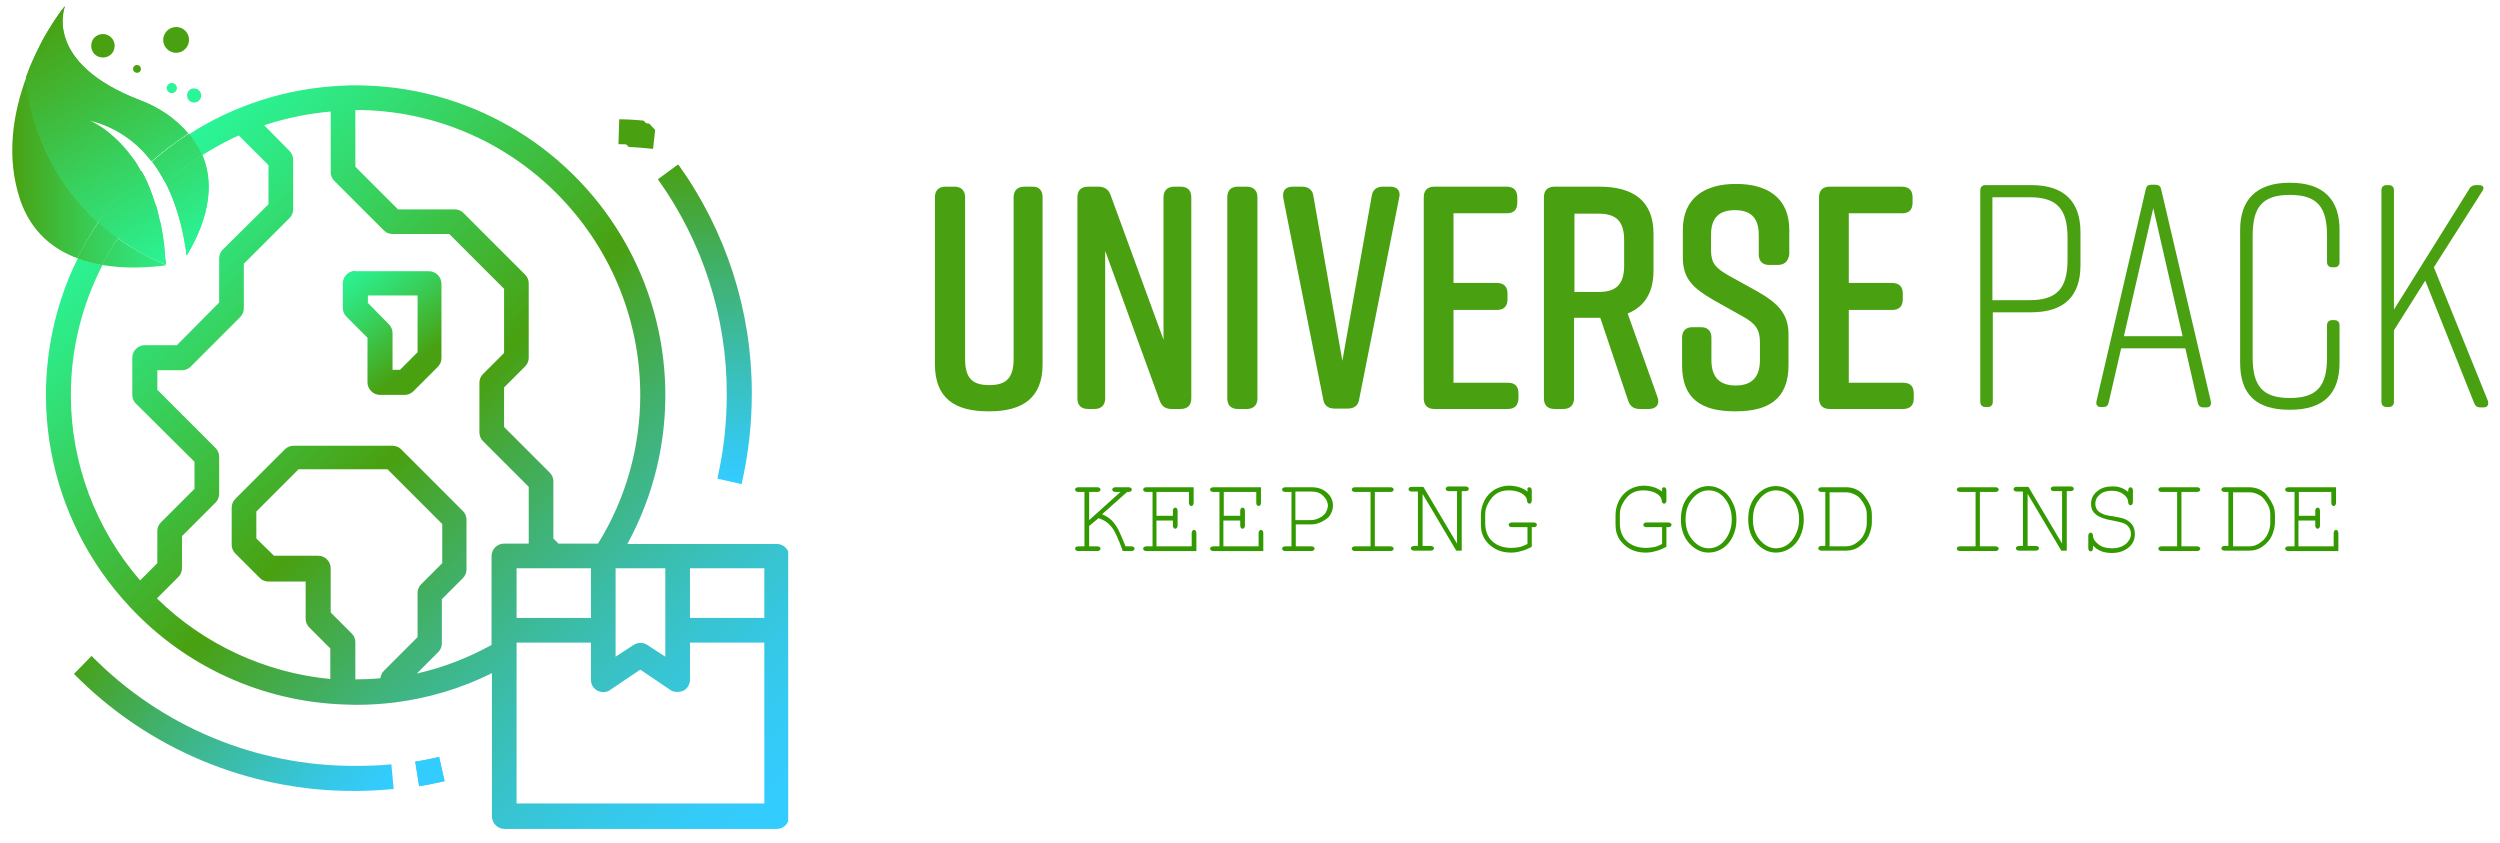 <?xml version="1.0" encoding="utf-8"?>
<!-- Generator: Adobe Illustrator 24.0.3, SVG Export Plug-In . SVG Version: 6.00 Build 0)  -->
<svg version="1.1" id="Calque_1" xmlns="http://www.w3.org/2000/svg" xmlns:xlink="http://www.w3.org/1999/xlink" x="0px" y="0px"
	 viewBox="0 0 638.8 215.5" style="enable-background:new 0 0 638.8 215.5;" xml:space="preserve">
<style type="text/css">
	.st0{clip-path:url(#SVGID_2_);fill:url(#SVGID_3_);}
	.st1{clip-path:url(#SVGID_5_);fill:url(#SVGID_6_);}
	.st2{clip-path:url(#SVGID_8_);fill:url(#SVGID_9_);}
	.st3{clip-path:url(#SVGID_11_);fill:url(#SVGID_12_);}
	.st4{clip-path:url(#SVGID_14_);fill:url(#SVGID_15_);}
	.st5{clip-path:url(#SVGID_17_);fill:url(#SVGID_18_);}
	.st6{clip-path:url(#SVGID_20_);fill:url(#SVGID_21_);}
	.st7{clip-path:url(#SVGID_23_);fill:url(#SVGID_24_);}
	.st8{clip-path:url(#SVGID_26_);fill:#49A010;}
	.st9{clip-path:url(#SVGID_28_);fill:url(#SVGID_29_);}
	.st10{clip-path:url(#SVGID_31_);fill:#33CCFF;}
	.st11{clip-path:url(#SVGID_33_);fill:#49A010;}
	.st12{clip-path:url(#SVGID_35_);fill:url(#SVGID_36_);}
	.st13{clip-path:url(#SVGID_38_);fill:url(#SVGID_39_);}
	.st14{clip-path:url(#SVGID_41_);fill:url(#SVGID_42_);}
	.st15{clip-path:url(#SVGID_44_);fill:url(#SVGID_45_);}
	.st16{clip-path:url(#SVGID_47_);fill:url(#SVGID_48_);}
	.st17{clip-path:url(#SVGID_50_);fill:url(#SVGID_51_);}
	.st18{clip-path:url(#SVGID_53_);fill:url(#SVGID_54_);}
	.st19{clip-path:url(#SVGID_56_);fill:url(#SVGID_57_);}
	.st20{clip-path:url(#SVGID_59_);fill:url(#SVGID_60_);}
	.st21{clip-path:url(#SVGID_62_);fill:url(#SVGID_63_);}
	.st22{clip-path:url(#SVGID_65_);fill:url(#SVGID_66_);}
	.st23{clip-path:url(#SVGID_68_);fill:url(#SVGID_69_);}
	.st24{clip-path:url(#SVGID_71_);fill:url(#SVGID_72_);}
	.st25{clip-path:url(#SVGID_74_);fill:url(#SVGID_75_);}
	.st26{clip-path:url(#SVGID_77_);fill:url(#SVGID_78_);}
	.st27{clip-path:url(#SVGID_80_);fill:url(#SVGID_81_);}
	.st28{clip-path:url(#SVGID_83_);fill:url(#SVGID_84_);}
	.st29{clip-path:url(#SVGID_86_);fill:url(#SVGID_87_);}
	.st30{clip-path:url(#SVGID_89_);fill:url(#SVGID_90_);}
	.st31{clip-path:url(#SVGID_92_);fill:url(#SVGID_93_);}
	.st32{clip-path:url(#SVGID_95_);fill:url(#SVGID_96_);}
	.st33{clip-path:url(#SVGID_98_);fill:url(#SVGID_99_);}
	.st34{clip-path:url(#SVGID_101_);fill:url(#SVGID_102_);}
	.st35{clip-path:url(#SVGID_104_);fill:url(#SVGID_105_);}
	.st36{clip-path:url(#SVGID_107_);fill:url(#SVGID_108_);}
	.st37{clip-path:url(#SVGID_110_);fill:url(#SVGID_111_);}
	.st38{clip-path:url(#SVGID_113_);fill:url(#SVGID_114_);}
	.st39{clip-path:url(#SVGID_116_);fill:url(#SVGID_117_);}
	.st40{clip-path:url(#SVGID_119_);fill:url(#SVGID_120_);}
	.st41{clip-path:url(#SVGID_122_);fill:url(#SVGID_123_);}
	.st42{clip-path:url(#SVGID_125_);fill:url(#SVGID_126_);}
	.st43{clip-path:url(#SVGID_128_);fill:url(#SVGID_129_);}
	.st44{clip-path:url(#SVGID_131_);fill:url(#SVGID_132_);}
	.st45{clip-path:url(#SVGID_134_);fill:url(#SVGID_135_);}
	.st46{clip-path:url(#SVGID_137_);fill:url(#SVGID_138_);}
	.st47{clip-path:url(#SVGID_140_);fill:url(#SVGID_141_);}
	.st48{clip-path:url(#SVGID_143_);fill:url(#SVGID_144_);}
	.st49{clip-path:url(#SVGID_146_);fill:url(#SVGID_147_);}
	.st50{clip-path:url(#SVGID_149_);fill:url(#SVGID_150_);}
	.st51{clip-path:url(#SVGID_152_);fill:url(#SVGID_153_);}
	.st52{clip-path:url(#SVGID_155_);fill:url(#SVGID_156_);}
	.st53{clip-path:url(#SVGID_158_);fill:url(#SVGID_159_);}
	.st54{clip-path:url(#SVGID_161_);fill:url(#SVGID_162_);}
	.st55{clip-path:url(#SVGID_164_);fill:url(#SVGID_165_);}
	.st56{clip-path:url(#SVGID_167_);fill:url(#SVGID_168_);}
	.st57{clip-path:url(#SVGID_170_);fill:url(#SVGID_171_);}
	.st58{clip-path:url(#SVGID_173_);fill:url(#SVGID_174_);}
	.st59{clip-path:url(#SVGID_176_);fill:url(#SVGID_177_);}
	.st60{clip-path:url(#SVGID_179_);fill:url(#SVGID_180_);}
	.st61{clip-path:url(#SVGID_182_);fill:url(#SVGID_183_);}
	.st62{clip-path:url(#SVGID_185_);fill:url(#SVGID_186_);}
	.st63{clip-path:url(#SVGID_188_);fill:url(#SVGID_189_);}
	.st64{clip-path:url(#SVGID_191_);fill:url(#SVGID_192_);}
	.st65{clip-path:url(#SVGID_194_);fill:url(#SVGID_195_);}
	.st66{clip-path:url(#SVGID_197_);fill:url(#SVGID_198_);}
	.st67{clip-path:url(#SVGID_200_);fill:#2AF598;}
	.st68{clip-path:url(#SVGID_200_);fill:#49A010;}
	.st69{fill:#339900;}
	.st70{fill:#49A010;}
</style>
<g>
	<g>
		<g>
			<defs>
				<path id="SVGID_1_" d="M16.3,1.9c0.1-0.2,0.2-0.3,0.2-0.3C16.5,1.7,16.4,1.8,16.3,1.9 M16.6,1.6C16.6,1.6,16.6,1.6,16.6,1.6
					C16.6,1.6,16.6,1.6,16.6,1.6 M16.6,1.6L16.6,1.6L16.6,1.6 M16.6,1.6C16.6,1.6,16.6,1.6,16.6,1.6C16.6,1.6,16.6,1.6,16.6,1.6
					 M16.6,1.6C16.6,1.6,16.6,1.6,16.6,1.6C16.6,1.6,16.6,1.6,16.6,1.6 M16.6,1.6L16.6,1.6L16.6,1.6 M16.6,1.6L16.6,1.6L16.6,1.6
					 M16.6,1.6L16.6,1.6L16.6,1.6 M16.6,1.6C16.6,1.6,16.6,1.6,16.6,1.6C16.6,1.6,16.6,1.6,16.6,1.6 M16.6,1.6L16.6,1.6L16.6,1.6"/>
			</defs>
			<clipPath id="SVGID_2_">
				<use xlink:href="#SVGID_1_"  style="overflow:visible;"/>
			</clipPath>
			
				<linearGradient id="SVGID_3_" gradientUnits="userSpaceOnUse" x1="-404.948" y1="401.239" x2="-404.555" y2="401.239" gradientTransform="matrix(129.398 0 0 -129.398 52402.367 51921.211)">
				<stop  offset="0" style="stop-color:#49A010"/>
				<stop  offset="0.108" style="stop-color:#46A91F"/>
				<stop  offset="1" style="stop-color:#2AF598"/>
			</linearGradient>
			<rect x="16.3" y="1.6" class="st0" width="0.2" height="0.3"/>
		</g>
		<g>
			<defs>
				<path id="SVGID_4_" d="M15.6,2.8c0.1-0.2,0.2-0.3,0.4-0.5C15.9,2.5,15.8,2.7,15.6,2.8 M16,2.4c0.1-0.1,0.2-0.3,0.3-0.4
					C16.2,2.1,16.1,2.2,16,2.4"/>
			</defs>
			<clipPath id="SVGID_5_">
				<use xlink:href="#SVGID_4_"  style="overflow:visible;"/>
			</clipPath>
			
				<linearGradient id="SVGID_6_" gradientUnits="userSpaceOnUse" x1="-404.944" y1="401.247" x2="-404.565" y2="401.247" gradientTransform="matrix(129.398 0 0 -129.398 52402.367 51922.961)">
				<stop  offset="0" style="stop-color:#49A010"/>
				<stop  offset="0.108" style="stop-color:#46A91F"/>
				<stop  offset="1" style="stop-color:#2AF598"/>
			</linearGradient>
			<rect x="15.6" y="2" class="st1" width="0.6" height="0.9"/>
		</g>
		<g>
			<defs>
				<path id="SVGID_7_" d="M14.6,4.4c0.1-0.2,0.2-0.4,0.4-0.5C14.8,4,14.7,4.2,14.6,4.4 M14.9,3.8c0.2-0.3,0.4-0.5,0.5-0.8
					C15.3,3.3,15.1,3.6,14.9,3.8"/>
			</defs>
			<clipPath id="SVGID_8_">
				<use xlink:href="#SVGID_7_"  style="overflow:visible;"/>
			</clipPath>
			
				<linearGradient id="SVGID_9_" gradientUnits="userSpaceOnUse" x1="-404.946" y1="401.263" x2="-404.56" y2="401.263" gradientTransform="matrix(129.398 0 0 -129.398 52402.367 51926.324)">
				<stop  offset="0" style="stop-color:#49A010"/>
				<stop  offset="0.108" style="stop-color:#46A91F"/>
				<stop  offset="1" style="stop-color:#2AF598"/>
			</linearGradient>
			<rect x="14.6" y="3.1" class="st2" width="0.9" height="1.3"/>
		</g>
		<g>
			<defs>
				<path id="SVGID_10_" d="M15.5,3.1c0.1-0.1,0.1-0.2,0.2-0.3C15.6,2.9,15.5,3,15.5,3.1"/>
			</defs>
			<clipPath id="SVGID_11_">
				<use xlink:href="#SVGID_10_"  style="overflow:visible;"/>
			</clipPath>
			
				<linearGradient id="SVGID_12_" gradientUnits="userSpaceOnUse" x1="-406.257" y1="403.783" x2="-405.831" y2="403.783" gradientTransform="matrix(91.184 157.935 157.935 -91.184 -26712.185 100982.789)">
				<stop  offset="0" style="stop-color:#49A010"/>
				<stop  offset="0.108" style="stop-color:#46A91F"/>
				<stop  offset="1" style="stop-color:#2AF598"/>
			</linearGradient>
			<polygon class="st3" points="15.6,2.8 15.8,3 15.5,3.2 15.4,2.9 			"/>
		</g>
		<g>
			<defs>
				<path id="SVGID_13_" d="M14.3,4.8c0.1-0.1,0.2-0.3,0.2-0.4C14.5,4.5,14.4,4.6,14.3,4.8 M14.6,4.4C14.6,4.4,14.6,4.4,14.6,4.4
					C14.6,4.4,14.6,4.4,14.6,4.4"/>
			</defs>
			<clipPath id="SVGID_14_">
				<use xlink:href="#SVGID_13_"  style="overflow:visible;"/>
			</clipPath>
			
				<linearGradient id="SVGID_15_" gradientUnits="userSpaceOnUse" x1="-406.256" y1="403.798" x2="-405.858" y2="403.798" gradientTransform="matrix(91.184 157.935 157.935 -91.184 -26716.185 100985.039)">
				<stop  offset="0" style="stop-color:#49A010"/>
				<stop  offset="0.108" style="stop-color:#46A91F"/>
				<stop  offset="1" style="stop-color:#2AF598"/>
			</linearGradient>
			<polygon class="st4" points="14.5,4.3 14.8,4.7 14.4,4.9 14.2,4.5 			"/>
		</g>
		<g>
			<defs>
				<path id="SVGID_16_" d="M16.3,2C16.3,2,16.3,2,16.3,2C16.3,2,16.3,2,16.3,2 M16.3,2C16.3,2,16.3,1.9,16.3,2
					C16.3,1.9,16.3,2,16.3,2"/>
			</defs>
			<clipPath id="SVGID_17_">
				<use xlink:href="#SVGID_16_"  style="overflow:visible;"/>
			</clipPath>
			
				<linearGradient id="SVGID_18_" gradientUnits="userSpaceOnUse" x1="-406.257" y1="403.773" x2="-405.829" y2="403.773" gradientTransform="matrix(91.184 157.935 157.935 -91.184 -26709.685 100981.32)">
				<stop  offset="0" style="stop-color:#49A010"/>
				<stop  offset="0.108" style="stop-color:#46A91F"/>
				<stop  offset="1" style="stop-color:#2AF598"/>
			</linearGradient>
			<polygon class="st5" points="16.3,1.9 16.4,2 16.3,2 16.2,1.9 			"/>
		</g>
		<g>
			<defs>
				<path id="SVGID_19_" d="M100.3,85.1c0-0.8-0.3-1.6-0.9-2.2L94,77.4v-1.9h12.7v14.5l-4.5,4.5h-1.9V85.1z M90.8,69.2
					c-1.7,0-3.2,1.4-3.2,3.2v6.3c0,0.8,0.3,1.6,0.9,2.2l5.4,5.4v11.4c0,1.7,1.4,3.2,3.2,3.2h6.3c0.8,0,1.6-0.3,2.2-0.9l6.3-6.3
					c0.6-0.6,0.9-1.4,0.9-2.2v-19c0-1.7-1.4-3.2-3.2-3.2H90.8z"/>
			</defs>
			<clipPath id="SVGID_20_">
				<use xlink:href="#SVGID_19_"  style="overflow:visible;"/>
			</clipPath>
			
				<linearGradient id="SVGID_21_" gradientUnits="userSpaceOnUse" x1="-409.131" y1="401.159" x2="-408.744" y2="401.159" gradientTransform="matrix(-87.719 -74.411 -91.428 69.803 906.078 -58346.766)">
				<stop  offset="0" style="stop-color:#49A010"/>
				<stop  offset="0.288" style="stop-color:#49A010"/>
				<stop  offset="0.378" style="stop-color:#44AD24"/>
				<stop  offset="0.672" style="stop-color:#36D462"/>
				<stop  offset="0.887" style="stop-color:#2DEC89"/>
				<stop  offset="1" style="stop-color:#2AF598"/>
			</linearGradient>
			<polygon class="st6" points="99.6,111.1 68,84.2 101,59.1 132.6,85.9 			"/>
		</g>
		<g>
			<defs>
				<path id="SVGID_22_" d="M168.1,45.8c11.5,16.1,17.7,35.4,17.6,55.1c0,7.2-0.8,14.4-2.4,21.4l6.2,1.4c1.7-7.5,2.6-15.2,2.6-22.9
					v-0.5c0-20.9-6.6-41.3-18.8-58.3L168.1,45.8z"/>
			</defs>
			<clipPath id="SVGID_23_">
				<use xlink:href="#SVGID_22_"  style="overflow:visible;"/>
			</clipPath>
			
				<linearGradient id="SVGID_24_" gradientUnits="userSpaceOnUse" x1="-407.79" y1="401.882" x2="-407.402" y2="401.882" gradientTransform="matrix(0 -220.721 -220.721 0 88883.812 -89881.211)">
				<stop  offset="0" style="stop-color:#33CCFF"/>
				<stop  offset="3.788770e-02" style="stop-color:#33CCFF"/>
				<stop  offset="0.149" style="stop-color:#35C8EB"/>
				<stop  offset="0.379" style="stop-color:#3ABFB6"/>
				<stop  offset="0.702" style="stop-color:#41AF63"/>
				<stop  offset="1" style="stop-color:#49A010"/>
			</linearGradient>
			<rect x="168.1" y="42.1" class="st7" width="24" height="81.7"/>
		</g>
		<g>
			<defs>
				<path id="SVGID_25_" d="M157.7,33.5c2,1.9,3.9,4,5.7,6.1l4.8-4.1c-1.9-2.3-3.9-4.5-6-6.5L157.7,33.5z"/>
			</defs>
			<clipPath id="SVGID_26_">
				<use xlink:href="#SVGID_25_"  style="overflow:visible;"/>
			</clipPath>
			
				<rect x="159.2" y="28.8" transform="matrix(0.73 -0.684 0.684 0.73 20.501 120.907)" class="st8" width="7.9" height="11.5"/>
			
				<rect x="157.7" y="27.8" transform="matrix(0.73 -0.684 0.684 0.73 19.988 120.248)" class="st8" width="8.8" height="14"/>
		</g>
		<g>
			<defs>
				<path id="SVGID_27_" d="M18.9,172.2c18.8,19.1,44.5,29.9,71.3,29.9h0.6c3.3,0,6.6-0.2,9.8-0.5l-0.6-6.3c-3,0.3-6.1,0.4-9.2,0.4
					c-25.3,0.1-49.6-10-67.4-28.1L18.9,172.2z"/>
			</defs>
			<clipPath id="SVGID_28_">
				<use xlink:href="#SVGID_27_"  style="overflow:visible;"/>
			</clipPath>
			
				<linearGradient id="SVGID_29_" gradientUnits="userSpaceOnUse" x1="-407.035" y1="403.774" x2="-406.647" y2="403.774" gradientTransform="matrix(169.554 142.272 142.272 -169.554 11594.949 126528.172)">
				<stop  offset="0" style="stop-color:#49A010"/>
				<stop  offset="0.298" style="stop-color:#41AF63"/>
				<stop  offset="0.621" style="stop-color:#3ABFB6"/>
				<stop  offset="0.851" style="stop-color:#35C8EB"/>
				<stop  offset="0.962" style="stop-color:#33CCFF"/>
				<stop  offset="1" style="stop-color:#33CCFF"/>
			</linearGradient>
			<polygon class="st9" points="52.7,127.6 117.6,182 66.9,242.4 2,188 			"/>
		</g>
		<g>
			<defs>
				<path id="SVGID_30_" d="M106.1,194.6l1,6.3c2.2-0.4,4.4-0.8,6.5-1.3l-1.4-6.2C110.2,193.9,108.2,194.3,106.1,194.6"/>
			</defs>
			<clipPath id="SVGID_31_">
				<use xlink:href="#SVGID_30_"  style="overflow:visible;"/>
			</clipPath>
			<rect x="104.7" y="189.8" class="st10" width="10.7" height="14.7"/>
			<rect x="102.5" y="187.2" class="st10" width="15.3" height="20"/>
		</g>
		<g>
			<defs>
				<rect id="SVGID_32_" x="-3" y="-2.1" width="496.5" height="217.6"/>
			</defs>
			<clipPath id="SVGID_33_">
				<use xlink:href="#SVGID_32_"  style="overflow:visible;"/>
			</clipPath>
			<path class="st11" d="M266.4,50.4v42.7c0,8.5-5,12-13.6,12h-0.3c-8.6,0-13.6-3.4-13.6-12V50.4c0-1.7,0.9-2.7,2.7-2.7h2.3
				c1.7,0,2.7,1,2.7,2.7v41.3c0,5,1.9,6.7,6.2,6.7c4.2,0,6.2-1.7,6.2-6.7V50.4c0-1.7,1-2.7,2.7-2.7h2.3
				C265.5,47.7,266.4,48.7,266.4,50.4"/>
			<path class="st11" d="M279.7,104.5H278c-1.8,0-2.7-1-2.7-2.7V50.4c0-1.7,0.9-2.7,2.7-2.7h2.7c1.5,0,2.6,0.7,3.1,2.2l13.5,36.9
				V50.4c0-1.7,1-2.7,2.7-2.7h1.7c1.8,0,2.7,1,2.7,2.7v51.4c0,1.7-0.9,2.7-2.7,2.7h-2.4c-1.5,0-2.5-0.7-3-2.2l-13.9-38.2v37.7
				C282.4,103.5,281.4,104.5,279.7,104.5"/>
			<path class="st11" d="M318.6,104.5h-2.3c-1.8,0-2.7-1-2.7-2.7V50.4c0-1.7,0.9-2.7,2.7-2.7h2.3c1.7,0,2.7,1,2.7,2.7v51.4
				C321.3,103.5,320.3,104.5,318.6,104.5"/>
			<path class="st11" d="M357.5,50.6L347.3,102c-0.2,1.6-1.3,2.4-2.9,2.4H341c-1.6,0-2.7-0.8-2.9-2.4l-10.2-51.4
				c-0.3-1.9,0.6-2.9,2.4-2.9h2.4c1.6,0,2.7,0.8,2.9,2.4l7.4,42.1l7.5-42.1c0.2-1.6,1.3-2.4,2.8-2.4h2C357,47.7,358,48.8,357.5,50.6
				"/>
			<path class="st11" d="M385.3,104.5h-18.8c-1.8,0-2.7-1-2.7-2.7V50.4c0-1.7,0.9-2.7,2.7-2.7H385c1.8,0,2.7,1,2.7,2.7v1.4
				c0,1.8-0.9,2.7-2.7,2.7h-13.6v17.8h11.1c1.8,0,2.7,1,2.7,2.7v1.5c0,1.7-0.9,2.7-2.7,2.7h-11.1v18.6h13.9c1.8,0,2.7,0.9,2.7,2.7
				v1.4C387.9,103.5,387.1,104.5,385.3,104.5"/>
			<path class="st11" d="M421.3,104.5h-2.3c-1.5,0-2.5-0.6-3-2.2l-7.1-21.1h-0.1h-6.6v20.6c0,1.7-1,2.7-2.7,2.7h-2.3
				c-1.8,0-2.7-1-2.7-2.7V50.4c0-1.7,0.9-2.7,2.7-2.7h11.5c8.6,0,13.8,3.6,13.8,12v9.5c0,5.7-2.4,9.2-6.6,10.9l7.6,21.3
				C424.2,103.2,423.3,104.5,421.3,104.5 M402.3,74.6h6.2c4.2,0,6.5-1.7,6.5-6.7v-6.6c0-5-2.3-6.7-6.5-6.7h-6.2V74.6z"/>
			<path class="st11" d="M454.2,67.7h-2.1c-1.8,0-2.7-1-2.7-2.7v-5c0-4.5-2.2-6.3-6.1-6.3s-6.1,1.8-6.1,6.3v3.9
				c0,3.4,1.2,4.6,4.5,6.5l7.4,4.1c4.9,2.8,7.9,5.5,7.9,10.9v7.9c0,8.5-4.9,11.8-13.5,11.8h-0.2c-8.6,0-13.5-3.2-13.5-11.8v-7
				c0-1.7,0.9-2.7,2.7-2.7h2.1c1.8,0,2.7,1,2.7,2.7V92c0,4.5,2.2,6.5,6.2,6.5c4,0,6.2-2,6.2-6.5v-4.5c0-3.4-1.2-4.9-4.5-6.7
				l-7.3-4.1c-5.2-3-7.9-5.4-7.9-10.9v-7.1c0-8.2,5.7-11.7,13.5-11.7h0.2c7.8,0,13.5,3.5,13.5,11.7v6.3
				C456.9,66.8,456,67.7,454.2,67.7"/>
			<path class="st11" d="M486.3,104.5h-18.8c-1.8,0-2.7-1-2.7-2.7V50.4c0-1.7,0.9-2.7,2.7-2.7H486c1.8,0,2.7,1,2.7,2.7v1.4
				c0,1.8-0.9,2.7-2.7,2.7h-13.6v17.8h11.1c1.8,0,2.7,1,2.7,2.7v1.5c0,1.7-0.9,2.7-2.7,2.7h-11.1v18.6h13.9c1.8,0,2.7,0.9,2.7,2.7
				v1.4C489,103.5,488.1,104.5,486.3,104.5"/>
		</g>
		<g>
			<defs>
				<path id="SVGID_34_" d="M174.6,176.5c1-0.5,1.7-1.6,1.7-2.8v-9.5h19v41.1H132v-41.1h19v9.5c0,1.2,0.6,2.2,1.7,2.8
					c1,0.5,2.3,0.5,3.2-0.2l7.7-5.2l7.7,5.2c0.5,0.4,1.1,0.5,1.8,0.5C173.6,176.8,174.1,176.7,174.6,176.5 M132,145.2h19v12.7h-19
					V145.2z M157.3,145.2h12.7v22.6l-4.6-3c-1.1-0.7-2.4-0.7-3.5,0l-4.6,3V145.2z M176.3,145.2h19v12.7h-19V145.2z M65.5,137.6v-6.9
					l10.8-10.8H99l14,14v10l-5.4,5.4c-0.6,0.6-0.9,1.4-0.9,2.2v11.3l-8.6,8.6c-0.5,0.5-0.8,1.2-0.9,1.9c-2.1,0.2-4.3,0.3-6.4,0.3
					v-9.5c0-0.8-0.3-1.6-0.9-2.2l-5.4-5.4v-11.3c0-1.7-1.4-3.2-3.2-3.2H70L65.5,137.6z M40.1,152.9l5.5-5.5c0.6-0.6,0.9-1.4,0.9-2.2
					V137l8.6-8.6c0.6-0.6,0.9-1.4,0.9-2.2v-9.5c0-0.8-0.3-1.6-0.9-2.2L40.2,99.6v-5h6.3c0.8,0,1.6-0.3,2.2-0.9L61.4,81
					c0.6-0.6,0.9-1.4,0.9-2.2V67.4l11.7-11.7c0.6-0.6,0.9-1.4,0.9-2.2V40.8c0-0.8-0.3-1.6-0.9-2.2L67.5,32c5.5-1.8,11.2-3,17-3.5
					v15.5c0,0.8,0.3,1.6,0.9,2.2l12.7,12.7c0.6,0.6,1.4,0.9,2.2,0.9h14.5l14,14v16.4l-5.4,5.4c-0.6,0.6-0.9,1.4-0.9,2.2v12.7
					c0,0.8,0.3,1.6,0.9,2.2l11.7,11.7v14.5h-6.3c-1.7,0-3.2,1.4-3.2,3.2v22.7c-6,3.3-12.4,5.8-19.1,7.3l5.5-5.5
					c0.6-0.6,0.9-1.4,0.9-2.2v-11.3l5.4-5.4c0.6-0.6,0.9-1.4,0.9-2.2v-12.7c0-0.8-0.3-1.6-0.9-2.2l-15.8-15.8
					c-0.6-0.6-1.4-0.9-2.2-0.9H75c-0.8,0-1.6,0.3-2.2,0.9l-12.7,12.7c-0.6,0.6-0.9,1.4-0.9,2.2v9.5c0,0.8,0.3,1.6,0.9,2.2l6.3,6.3
					c0.6,0.6,1.4,0.9,2.2,0.9h9.5v9.5c0,0.8,0.3,1.6,0.9,2.2l5.4,5.4v7.8C67.8,171.9,52.1,164.7,40.1,152.9 M90.8,42.6V28.1
					c40.2,0,72.7,32.6,72.8,72.8c0,13.4-3.7,26.6-10.8,38h-10.1l-1.3-1.3V123c0-0.8-0.3-1.6-0.9-2.2l-11.7-11.7V99l5.4-5.4
					c0.6-0.6,0.9-1.4,0.9-2.2v-19c0-0.8-0.3-1.6-0.9-2.2l-15.8-15.8c-0.6-0.6-1.4-0.9-2.2-0.9h-14.5L90.8,42.6z M90.8,21.8
					c-1.1,0-2.2,0-3.3,0.1c-14.2,0.6-27.7,5-39.2,12.4c1.3,1.6,2.5,3.4,3.3,5.4c3-1.9,6.1-3.6,9.4-5.1l7.6,7.6v10L56.9,63.8
					c-0.6,0.6-0.9,1.4-0.9,2.2v11.3L45.2,88.2H37c-1.7,0-3.2,1.4-3.2,3.2v9.5c0,0.8,0.3,1.6,0.9,2.2L49.7,118v6.9l-8.6,8.6
					c-0.6,0.6-0.9,1.4-0.9,2.2v8.2l-4.4,4.4c-11.4-13.2-17.7-30-17.7-47.4c0-11.8,2.9-23.1,8.1-33.2c-2.1-0.4-4.2-0.9-6.3-1.7
					c-0.8,1.6-1.6,3.3-2.3,5C5.9,99.8,12,132.6,33.3,155.2c14.1,15.1,33.6,24,54.3,24.8c1.1,0,2.2,0.1,3.3,0.1
					c3.3,0,6.6-0.2,9.9-0.6c8.7-1.1,17.1-3.6,24.9-7.5v36.6c0,1.7,1.4,3.2,3.2,3.2h69.6c1.3,0,2.4-0.8,2.9-1.9v-69
					c-0.5-1.1-1.6-1.9-2.9-1.9h-38.2c13.4-24.5,12.9-54.3-1.3-78.3C144.7,36.5,118.8,21.8,90.8,21.8C90.9,21.8,90.8,21.8,90.8,21.8"
					/>
			</defs>
			<clipPath id="SVGID_35_">
				<use xlink:href="#SVGID_34_"  style="overflow:visible;"/>
			</clipPath>
			
				<linearGradient id="SVGID_36_" gradientUnits="userSpaceOnUse" x1="-407.489" y1="402.683" x2="-407.101" y2="402.683" gradientTransform="matrix(467.134 487.763 487.763 -467.134 -6047.342 386888.75)">
				<stop  offset="0" style="stop-color:#2AF598"/>
				<stop  offset="0.12" style="stop-color:#2AF598"/>
				<stop  offset="0.205" style="stop-color:#30E47D"/>
				<stop  offset="0.386" style="stop-color:#40B938"/>
				<stop  offset="0.485" style="stop-color:#49A010"/>
				<stop  offset="0.541" style="stop-color:#45A839"/>
				<stop  offset="0.632" style="stop-color:#40B274"/>
				<stop  offset="0.72" style="stop-color:#3BBCA6"/>
				<stop  offset="0.801" style="stop-color:#38C3CD"/>
				<stop  offset="0.877" style="stop-color:#35C8E8"/>
				<stop  offset="0.943" style="stop-color:#34CBF9"/>
				<stop  offset="0.992" style="stop-color:#33CCFF"/>
				<stop  offset="1" style="stop-color:#33CCFF"/>
			</linearGradient>
			<polygon class="st12" points="107.8,-75.8 296.2,120.8 99.4,309.3 -89,112.6 			"/>
		</g>
		<g>
			<defs>
				<path id="SVGID_37_" d="M11.8,9c0.2-0.3,0.3-0.5,0.5-0.8C12.1,8.4,11.9,8.7,11.8,9 M12.2,8.2c0.2-0.4,0.5-0.8,0.7-1.2
					C12.7,7.4,12.5,7.8,12.2,8.2"/>
			</defs>
			<clipPath id="SVGID_38_">
				<use xlink:href="#SVGID_37_"  style="overflow:visible;"/>
			</clipPath>
			
				<linearGradient id="SVGID_39_" gradientUnits="userSpaceOnUse" x1="-404.946" y1="401.315" x2="-404.559" y2="401.315" gradientTransform="matrix(129.398 0 0 -129.398 52402.367 51937.324)">
				<stop  offset="0" style="stop-color:#49A010"/>
				<stop  offset="0.108" style="stop-color:#46A91F"/>
				<stop  offset="1" style="stop-color:#2AF598"/>
			</linearGradient>
			<rect x="11.8" y="7" class="st13" width="1.2" height="2"/>
		</g>
		<g>
			<defs>
				<path id="SVGID_40_" d="M42.2,65.9c-0.1-1.2-0.2-2.5-0.3-3.7C42,63.4,42.1,64.7,42.2,65.9"/>
			</defs>
			<clipPath id="SVGID_41_">
				<use xlink:href="#SVGID_40_"  style="overflow:visible;"/>
			</clipPath>
			
				<linearGradient id="SVGID_42_" gradientUnits="userSpaceOnUse" x1="-404.958" y1="402" x2="-404.555" y2="402" gradientTransform="matrix(129.398 0 0 -129.398 52402.367 52082.074)">
				<stop  offset="0" style="stop-color:#49A010"/>
				<stop  offset="0.108" style="stop-color:#46A91F"/>
				<stop  offset="1" style="stop-color:#2AF598"/>
			</linearGradient>
			<rect x="41.9" y="62.3" class="st14" width="0.3" height="3.7"/>
		</g>
		<g>
			<defs>
				<path id="SVGID_43_" d="M7,19.1c0.1-0.3,0.2-0.5,0.3-0.8C7.2,18.5,7.1,18.8,7,19.1 M7.3,18.3c0.3-0.7,0.6-1.4,0.8-2.1
					C7.8,16.9,7.5,17.6,7.3,18.3"/>
			</defs>
			<clipPath id="SVGID_44_">
				<use xlink:href="#SVGID_43_"  style="overflow:visible;"/>
			</clipPath>
			
				<linearGradient id="SVGID_45_" gradientUnits="userSpaceOnUse" x1="-404.946" y1="401.433" x2="-404.559" y2="401.433" gradientTransform="matrix(129.398 0 0 -129.398 52402.367 51962.211)">
				<stop  offset="0" style="stop-color:#49A010"/>
				<stop  offset="0.108" style="stop-color:#46A91F"/>
				<stop  offset="1" style="stop-color:#2AF598"/>
			</linearGradient>
			<rect x="7" y="16.2" class="st15" width="1.1" height="2.8"/>
		</g>
		<g>
			<defs>
				<path id="SVGID_46_" d="M36.1,43.8L36.1,43.8c-0.2-0.4-0.4-0.7-0.6-1.1C35.7,43,35.9,43.4,36.1,43.8"/>
			</defs>
			<clipPath id="SVGID_47_">
				<use xlink:href="#SVGID_46_"  style="overflow:visible;"/>
			</clipPath>
			
				<linearGradient id="SVGID_48_" gradientUnits="userSpaceOnUse" x1="-404.95" y1="401.745" x2="-404.557" y2="401.745" gradientTransform="matrix(129.398 0 0 -129.398 52402.367 52028.211)">
				<stop  offset="0" style="stop-color:#49A010"/>
				<stop  offset="0.108" style="stop-color:#46A91F"/>
				<stop  offset="1" style="stop-color:#2AF598"/>
			</linearGradient>
			<rect x="35.5" y="42.7" class="st16" width="0.6" height="1.1"/>
		</g>
		<g>
			<defs>
				<path id="SVGID_49_" d="M10.2,11.9c0.1-0.1,0.2-0.3,0.2-0.4C10.3,11.6,10.2,11.8,10.2,11.9 M10.4,11.5c0.3-0.6,0.7-1.3,1-1.9
					C11.1,10.2,10.7,10.8,10.4,11.5"/>
			</defs>
			<clipPath id="SVGID_50_">
				<use xlink:href="#SVGID_49_"  style="overflow:visible;"/>
			</clipPath>
			
				<linearGradient id="SVGID_51_" gradientUnits="userSpaceOnUse" x1="-404.946" y1="401.349" x2="-404.559" y2="401.349" gradientTransform="matrix(129.398 0 0 -129.398 52402.367 51944.574)">
				<stop  offset="0" style="stop-color:#49A010"/>
				<stop  offset="0.108" style="stop-color:#46A91F"/>
				<stop  offset="1" style="stop-color:#2AF598"/>
			</linearGradient>
			<rect x="10.2" y="9.6" class="st17" width="1.2" height="2.3"/>
		</g>
		<g>
			<defs>
				<path id="SVGID_52_" d="M39.7,52.3c0,0,0-0.1,0-0.1C39.7,52.2,39.7,52.2,39.7,52.3 M38.9,49.9c0.3,0.7,0.5,1.5,0.8,2.2
					C39.4,51.4,39.2,50.6,38.9,49.9C38.9,49.9,38.9,49.9,38.9,49.9"/>
			</defs>
			<clipPath id="SVGID_53_">
				<use xlink:href="#SVGID_52_"  style="overflow:visible;"/>
			</clipPath>
			
				<linearGradient id="SVGID_54_" gradientUnits="userSpaceOnUse" x1="-404.948" y1="401.841" x2="-404.558" y2="401.841" gradientTransform="matrix(129.398 0 0 -129.398 52402.367 52048.461)">
				<stop  offset="0" style="stop-color:#49A010"/>
				<stop  offset="0.108" style="stop-color:#46A91F"/>
				<stop  offset="1" style="stop-color:#2AF598"/>
			</linearGradient>
			<rect x="38.9" y="49.9" class="st18" width="0.8" height="2.4"/>
		</g>
		<g>
			<defs>
				<path id="SVGID_55_" d="M8.5,15.3c0.4-0.9,0.8-1.7,1.2-2.6C9.3,13.6,8.9,14.4,8.5,15.3"/>
			</defs>
			<clipPath id="SVGID_56_">
				<use xlink:href="#SVGID_55_"  style="overflow:visible;"/>
			</clipPath>
			
				<linearGradient id="SVGID_57_" gradientUnits="userSpaceOnUse" x1="-404.946" y1="401.389" x2="-404.562" y2="401.389" gradientTransform="matrix(129.398 0 0 -129.398 52402.367 51952.961)">
				<stop  offset="0" style="stop-color:#49A010"/>
				<stop  offset="0.108" style="stop-color:#46A91F"/>
				<stop  offset="1" style="stop-color:#2AF598"/>
			</linearGradient>
			<rect x="8.5" y="12.7" class="st19" width="1.2" height="2.6"/>
		</g>
		<g>
			<defs>
				<path id="SVGID_58_" d="M40.8,56.4c-0.3-1.2-0.5-2.3-0.8-3.4C40.3,54.1,40.6,55.2,40.8,56.4"/>
			</defs>
			<clipPath id="SVGID_59_">
				<use xlink:href="#SVGID_58_"  style="overflow:visible;"/>
			</clipPath>
			
				<linearGradient id="SVGID_60_" gradientUnits="userSpaceOnUse" x1="-404.95" y1="401.885" x2="-404.557" y2="401.885" gradientTransform="matrix(129.398 0 0 -129.398 52402.367 52057.824)">
				<stop  offset="0" style="stop-color:#49A010"/>
				<stop  offset="0.108" style="stop-color:#46A91F"/>
				<stop  offset="1" style="stop-color:#2AF598"/>
			</linearGradient>
			<rect x="40" y="53" class="st20" width="0.8" height="3.4"/>
		</g>
		<g>
			<defs>
				<path id="SVGID_61_" d="M13.3,6.4c0.1-0.2,0.3-0.4,0.4-0.6C13.5,6,13.4,6.2,13.3,6.4 M13.7,5.8c0.2-0.4,0.5-0.7,0.7-1
					C14.1,5.1,13.9,5.4,13.7,5.8"/>
			</defs>
			<clipPath id="SVGID_62_">
				<use xlink:href="#SVGID_61_"  style="overflow:visible;"/>
			</clipPath>
			
				<linearGradient id="SVGID_63_" gradientUnits="userSpaceOnUse" x1="-404.947" y1="401.286" x2="-404.555" y2="401.286" gradientTransform="matrix(129.398 0 0 -129.398 52402.367 51931.211)">
				<stop  offset="0" style="stop-color:#49A010"/>
				<stop  offset="0.108" style="stop-color:#46A91F"/>
				<stop  offset="1" style="stop-color:#2AF598"/>
			</linearGradient>
			<rect x="13.3" y="4.8" class="st21" width="1.1" height="1.7"/>
		</g>
		<g>
			<defs>
				<path id="SVGID_64_" d="M41.7,60.9C41.7,60.9,41.7,60.9,41.7,60.9C41.7,60.9,41.7,60.9,41.7,60.9 M41.7,60.9
					c-0.2-1.2-0.4-2.4-0.6-3.4C41.3,58.5,41.5,59.7,41.7,60.9"/>
			</defs>
			<clipPath id="SVGID_65_">
				<use xlink:href="#SVGID_64_"  style="overflow:visible;"/>
			</clipPath>
			
				<linearGradient id="SVGID_66_" gradientUnits="userSpaceOnUse" x1="-404.946" y1="401.939" x2="-404.559" y2="401.939" gradientTransform="matrix(129.398 0 0 -129.398 52402.367 52069.211)">
				<stop  offset="0" style="stop-color:#49A010"/>
				<stop  offset="0.108" style="stop-color:#46A91F"/>
				<stop  offset="1" style="stop-color:#2AF598"/>
			</linearGradient>
			<rect x="41.1" y="57.4" class="st22" width="0.6" height="3.5"/>
		</g>
		<g>
			<defs>
				<path id="SVGID_67_" d="M24.1,31.3c-0.3-0.2-0.6-0.3-0.8-0.4C23.5,31,23.7,31.1,24.1,31.3"/>
			</defs>
			<clipPath id="SVGID_68_">
				<use xlink:href="#SVGID_67_"  style="overflow:visible;"/>
			</clipPath>
			
				<linearGradient id="SVGID_69_" gradientUnits="userSpaceOnUse" x1="-404.947" y1="401.597" x2="-404.557" y2="401.597" gradientTransform="matrix(129.398 0 0 -129.398 52402.367 51996.961)">
				<stop  offset="0" style="stop-color:#49A010"/>
				<stop  offset="0.108" style="stop-color:#46A91F"/>
				<stop  offset="1" style="stop-color:#2AF598"/>
			</linearGradient>
			<rect x="23.3" y="30.9" class="st23" width="0.8" height="0.4"/>
		</g>
		<g>
			<defs>
				<path id="SVGID_70_" d="M33.7,40c-1.9-2.5-3.8-4.4-5.5-5.8C29.9,35.5,31.8,37.4,33.7,40 M28.2,34.1c-0.9-0.8-1.8-1.4-2.5-1.8
					C26.5,32.8,27.3,33.4,28.2,34.1"/>
			</defs>
			<clipPath id="SVGID_71_">
				<use xlink:href="#SVGID_70_"  style="overflow:visible;"/>
			</clipPath>
			
				<linearGradient id="SVGID_72_" gradientUnits="userSpaceOnUse" x1="-404.946" y1="401.658" x2="-404.559" y2="401.658" gradientTransform="matrix(129.398 0 0 -129.398 52402.367 52009.824)">
				<stop  offset="0" style="stop-color:#49A010"/>
				<stop  offset="0.108" style="stop-color:#46A91F"/>
				<stop  offset="1" style="stop-color:#2AF598"/>
			</linearGradient>
			<rect x="25.7" y="32.3" class="st24" width="8" height="7.7"/>
		</g>
		<g>
			<defs>
				<path id="SVGID_73_" d="M35.4,42.5c-0.5-0.9-1.1-1.7-1.6-2.4C34.3,40.9,34.9,41.7,35.4,42.5"/>
			</defs>
			<clipPath id="SVGID_74_">
				<use xlink:href="#SVGID_73_"  style="overflow:visible;"/>
			</clipPath>
			
				<linearGradient id="SVGID_75_" gradientUnits="userSpaceOnUse" x1="-404.949" y1="401.722" x2="-404.557" y2="401.722" gradientTransform="matrix(129.398 0 0 -129.398 52402.367 52023.324)">
				<stop  offset="0" style="stop-color:#49A010"/>
				<stop  offset="0.108" style="stop-color:#46A91F"/>
				<stop  offset="1" style="stop-color:#2AF598"/>
			</linearGradient>
			<rect x="33.8" y="40.1" class="st25" width="1.6" height="2.4"/>
		</g>
		<g>
			<defs>
				<path id="SVGID_76_" d="M25.7,32.2c-0.4-0.3-0.8-0.5-1.1-0.7C24.9,31.8,25.3,32,25.7,32.2"/>
			</defs>
			<clipPath id="SVGID_77_">
				<use xlink:href="#SVGID_76_"  style="overflow:visible;"/>
			</clipPath>
			
				<linearGradient id="SVGID_78_" gradientUnits="userSpaceOnUse" x1="-404.946" y1="401.607" x2="-404.559" y2="401.607" gradientTransform="matrix(129.398 0 0 -129.398 52402.367 51999.074)">
				<stop  offset="0" style="stop-color:#49A010"/>
				<stop  offset="0.108" style="stop-color:#46A91F"/>
				<stop  offset="1" style="stop-color:#2AF598"/>
			</linearGradient>
			<rect x="24.6" y="31.6" class="st26" width="1.1" height="0.7"/>
		</g>
		<g>
			<defs>
				<path id="SVGID_79_" d="M38.9,49.9C38.9,49.9,38.9,49.9,38.9,49.9c-0.1-0.3-0.2-0.5-0.3-0.8C38.7,49.4,38.8,49.7,38.9,49.9"/>
			</defs>
			<clipPath id="SVGID_80_">
				<use xlink:href="#SVGID_79_"  style="overflow:visible;"/>
			</clipPath>
			
				<linearGradient id="SVGID_81_" gradientUnits="userSpaceOnUse" x1="-407.563" y1="402.785" x2="-407.161" y2="402.785" gradientTransform="matrix(337.497 584.562 584.562 -337.497 -97883.102 374198.531)">
				<stop  offset="0" style="stop-color:#2AF598"/>
				<stop  offset="7.417367e-02" style="stop-color:#2DEC89"/>
				<stop  offset="0.216" style="stop-color:#36D462"/>
				<stop  offset="0.41" style="stop-color:#44AD24"/>
				<stop  offset="0.47" style="stop-color:#49A010"/>
				<stop  offset="0.487" style="stop-color:#46A11B"/>
				<stop  offset="0.592" style="stop-color:#33A559"/>
				<stop  offset="0.693" style="stop-color:#24A88D"/>
				<stop  offset="0.787" style="stop-color:#18ABB5"/>
				<stop  offset="0.873" style="stop-color:#0FACD2"/>
				<stop  offset="0.946" style="stop-color:#0AAEE4"/>
				<stop  offset="1" style="stop-color:#08AEEA"/>
			</linearGradient>
			<polygon class="st27" points="38.9,49 39.2,49.7 38.7,50 38.3,49.3 			"/>
		</g>
		<g>
			<defs>
				<path id="SVGID_82_" d="M38.9,49.9C38.9,49.9,38.9,49.9,38.9,49.9c-0.1-0.3-0.2-0.5-0.3-0.8C38.7,49.4,38.8,49.7,38.9,49.9"/>
			</defs>
			<clipPath id="SVGID_83_">
				<use xlink:href="#SVGID_82_"  style="overflow:visible;"/>
			</clipPath>
			
				<linearGradient id="SVGID_84_" gradientUnits="userSpaceOnUse" x1="-404.939" y1="401.822" x2="-404.562" y2="401.822" gradientTransform="matrix(129.398 0 0 -129.398 52402.367 52044.461)">
				<stop  offset="0" style="stop-color:#49A010"/>
				<stop  offset="0.108" style="stop-color:#46A91F"/>
				<stop  offset="1" style="stop-color:#2AF598"/>
			</linearGradient>
			<rect x="38.7" y="49.1" class="st28" width="0.3" height="0.8"/>
		</g>
		<g>
			<defs>
				<path id="SVGID_85_" d="M37,45.4c0-0.1-0.1-0.1-0.1-0.2C36.9,45.3,37,45.4,37,45.4 M36.1,43.8c0.3,0.5,0.5,0.9,0.8,1.5
					C36.6,44.7,36.4,44.3,36.1,43.8L36.1,43.8"/>
			</defs>
			<clipPath id="SVGID_86_">
				<use xlink:href="#SVGID_85_"  style="overflow:visible;"/>
			</clipPath>
			
				<linearGradient id="SVGID_87_" gradientUnits="userSpaceOnUse" x1="-407.553" y1="402.796" x2="-407.173" y2="402.796" gradientTransform="matrix(337.497 584.562 584.562 -337.497 -97891.602 374197.906)">
				<stop  offset="0" style="stop-color:#2AF598"/>
				<stop  offset="7.417367e-02" style="stop-color:#2DEC89"/>
				<stop  offset="0.216" style="stop-color:#36D462"/>
				<stop  offset="0.41" style="stop-color:#44AD24"/>
				<stop  offset="0.47" style="stop-color:#49A010"/>
				<stop  offset="0.487" style="stop-color:#46A11B"/>
				<stop  offset="0.592" style="stop-color:#33A559"/>
				<stop  offset="0.693" style="stop-color:#24A88D"/>
				<stop  offset="0.787" style="stop-color:#18ABB5"/>
				<stop  offset="0.873" style="stop-color:#0FACD2"/>
				<stop  offset="0.946" style="stop-color:#0AAEE4"/>
				<stop  offset="1" style="stop-color:#08AEEA"/>
			</linearGradient>
			<polygon class="st29" points="36.8,43.4 37.7,45 36.3,45.8 35.4,44.2 			"/>
		</g>
		<g>
			<defs>
				<path id="SVGID_88_" d="M37,45.4c0-0.1-0.1-0.1-0.1-0.2C36.9,45.3,37,45.4,37,45.4 M36.1,43.8c0.3,0.5,0.5,0.9,0.8,1.5
					C36.6,44.7,36.4,44.3,36.1,43.8L36.1,43.8"/>
			</defs>
			<clipPath id="SVGID_89_">
				<use xlink:href="#SVGID_88_"  style="overflow:visible;"/>
			</clipPath>
			
				<linearGradient id="SVGID_90_" gradientUnits="userSpaceOnUse" x1="-404.944" y1="401.762" x2="-404.56" y2="401.762" gradientTransform="matrix(129.398 0 0 -129.398 52402.367 52031.824)">
				<stop  offset="0" style="stop-color:#49A010"/>
				<stop  offset="0.108" style="stop-color:#46A91F"/>
				<stop  offset="1" style="stop-color:#2AF598"/>
			</linearGradient>
			<rect x="36.1" y="43.8" class="st30" width="0.9" height="1.6"/>
		</g>
		<g>
			<defs>
				<path id="SVGID_91_" d="M38.4,48.6c-0.1-0.4-0.3-0.7-0.4-1.1C38.1,47.9,38.3,48.2,38.4,48.6 M38,47.5c-0.3-0.6-0.5-1.2-0.8-1.8
					C37.4,46.3,37.7,46.9,38,47.5"/>
			</defs>
			<clipPath id="SVGID_92_">
				<use xlink:href="#SVGID_91_"  style="overflow:visible;"/>
			</clipPath>
			
				<linearGradient id="SVGID_93_" gradientUnits="userSpaceOnUse" x1="-407.56" y1="402.784" x2="-407.181" y2="402.784" gradientTransform="matrix(337.497 584.562 584.562 -337.497 -97882.102 374198.156)">
				<stop  offset="0" style="stop-color:#2AF598"/>
				<stop  offset="7.417367e-02" style="stop-color:#2DEC89"/>
				<stop  offset="0.216" style="stop-color:#36D462"/>
				<stop  offset="0.41" style="stop-color:#44AD24"/>
				<stop  offset="0.47" style="stop-color:#49A010"/>
				<stop  offset="0.487" style="stop-color:#46A11B"/>
				<stop  offset="0.592" style="stop-color:#33A559"/>
				<stop  offset="0.693" style="stop-color:#24A88D"/>
				<stop  offset="0.787" style="stop-color:#18ABB5"/>
				<stop  offset="0.873" style="stop-color:#0FACD2"/>
				<stop  offset="0.946" style="stop-color:#0AAEE4"/>
				<stop  offset="1" style="stop-color:#08AEEA"/>
			</linearGradient>
			<polygon class="st31" points="38.1,45.2 39.7,47.9 37.5,49.1 35.9,46.4 			"/>
		</g>
		<g>
			<defs>
				<path id="SVGID_94_" d="M38.4,48.6c-0.1-0.4-0.3-0.7-0.4-1.1C38.1,47.9,38.3,48.2,38.4,48.6 M38,47.5c-0.3-0.6-0.5-1.2-0.8-1.8
					C37.4,46.3,37.7,46.9,38,47.5"/>
			</defs>
			<clipPath id="SVGID_95_">
				<use xlink:href="#SVGID_94_"  style="overflow:visible;"/>
			</clipPath>
			
				<linearGradient id="SVGID_96_" gradientUnits="userSpaceOnUse" x1="-404.95" y1="401.793" x2="-404.557" y2="401.793" gradientTransform="matrix(129.398 0 0 -129.398 52402.367 52038.324)">
				<stop  offset="0" style="stop-color:#49A010"/>
				<stop  offset="0.108" style="stop-color:#46A91F"/>
				<stop  offset="1" style="stop-color:#2AF598"/>
			</linearGradient>
			<rect x="37.1" y="45.7" class="st32" width="1.3" height="2.9"/>
		</g>
		<g>
			<defs>
				<path id="SVGID_97_" d="M19.8,66c2.1,0.8,4.2,1.3,6.3,1.7c1.2-2.4,2.5-4.7,4-6.9c-1.7-1.2-3.4-2.6-4.9-4
					C23.2,59.8,21.4,62.8,19.8,66"/>
			</defs>
			<clipPath id="SVGID_98_">
				<use xlink:href="#SVGID_97_"  style="overflow:visible;"/>
			</clipPath>
			
				<linearGradient id="SVGID_99_" gradientUnits="userSpaceOnUse" x1="-407.561" y1="402.83" x2="-407.174" y2="402.83" gradientTransform="matrix(337.497 584.562 584.562 -337.497 -97925.102 374223.031)">
				<stop  offset="0" style="stop-color:#2AF598"/>
				<stop  offset="7.417367e-02" style="stop-color:#2DEC89"/>
				<stop  offset="0.216" style="stop-color:#36D462"/>
				<stop  offset="0.41" style="stop-color:#44AD24"/>
				<stop  offset="0.47" style="stop-color:#49A010"/>
				<stop  offset="0.487" style="stop-color:#46A11B"/>
				<stop  offset="0.592" style="stop-color:#33A559"/>
				<stop  offset="0.693" style="stop-color:#24A88D"/>
				<stop  offset="0.787" style="stop-color:#18ABB5"/>
				<stop  offset="0.873" style="stop-color:#0FACD2"/>
				<stop  offset="0.946" style="stop-color:#0AAEE4"/>
				<stop  offset="1" style="stop-color:#08AEEA"/>
			</linearGradient>
			<polygon class="st33" points="27.5,52.4 34.8,65 22.4,72.1 15.1,59.5 			"/>
		</g>
		<g>
			<defs>
				<path id="SVGID_100_" d="M33.8,40.1c0,0-0.1-0.1-0.1-0.1C33.7,40,33.8,40.1,33.8,40.1"/>
			</defs>
			<clipPath id="SVGID_101_">
				<use xlink:href="#SVGID_100_"  style="overflow:visible;"/>
			</clipPath>
			
				<linearGradient id="SVGID_102_" gradientUnits="userSpaceOnUse" x1="-406.257" y1="403.807" x2="-405.868" y2="403.807" gradientTransform="matrix(91.184 157.935 157.935 -91.184 -26718.435 100986.391)">
				<stop  offset="0" style="stop-color:#49A010"/>
				<stop  offset="0.108" style="stop-color:#46A91F"/>
				<stop  offset="1" style="stop-color:#2AF598"/>
			</linearGradient>
			<polygon class="st34" points="33.8,39.9 33.8,40.1 33.7,40.1 33.6,40 			"/>
		</g>
		<g>
			<defs>
				<path id="SVGID_103_" d="M42.4,67.6C42.4,67.6,42.4,67.6,42.4,67.6c0-0.6-0.1-1.1-0.2-1.7C42.3,66.5,42.3,67,42.4,67.6"/>
			</defs>
			<clipPath id="SVGID_104_">
				<use xlink:href="#SVGID_103_"  style="overflow:visible;"/>
			</clipPath>
			
				<linearGradient id="SVGID_105_" gradientUnits="userSpaceOnUse" x1="-406.255" y1="403.859" x2="-405.868" y2="403.859" gradientTransform="matrix(91.184 157.935 157.935 -91.184 -26731.81 100994.07)">
				<stop  offset="0" style="stop-color:#49A010"/>
				<stop  offset="0.108" style="stop-color:#46A91F"/>
				<stop  offset="1" style="stop-color:#2AF598"/>
			</linearGradient>
			<polygon class="st35" points="42.3,65.9 43.1,67.2 42.3,67.7 41.5,66.4 			"/>
		</g>
		<g>
			<defs>
				<path id="SVGID_106_" d="M41.1,57.4c-0.1-0.4-0.2-0.7-0.3-1C40.9,56.7,41,57,41.1,57.4"/>
			</defs>
			<clipPath id="SVGID_107_">
				<use xlink:href="#SVGID_106_"  style="overflow:visible;"/>
			</clipPath>
			
				<linearGradient id="SVGID_108_" gradientUnits="userSpaceOnUse" x1="-406.256" y1="403.826" x2="-405.868" y2="403.826" gradientTransform="matrix(91.184 157.935 157.935 -91.184 -26723.31 100989.203)">
				<stop  offset="0" style="stop-color:#49A010"/>
				<stop  offset="0.108" style="stop-color:#46A91F"/>
				<stop  offset="1" style="stop-color:#2AF598"/>
			</linearGradient>
			<polygon class="st36" points="41,56.3 41.5,57.2 40.9,57.5 40.4,56.6 			"/>
		</g>
		<g>
			<defs>
				<path id="SVGID_109_" d="M11.4,9.6c0.1-0.1,0.1-0.2,0.2-0.3C11.5,9.4,11.4,9.5,11.4,9.6 M11.6,9.3c0.1-0.1,0.1-0.2,0.2-0.3
					C11.7,9.1,11.6,9.2,11.6,9.3"/>
			</defs>
			<clipPath id="SVGID_110_">
				<use xlink:href="#SVGID_109_"  style="overflow:visible;"/>
			</clipPath>
			
				<linearGradient id="SVGID_111_" gradientUnits="userSpaceOnUse" x1="-406.257" y1="403.84" x2="-405.859" y2="403.84" gradientTransform="matrix(91.184 157.935 157.935 -91.184 -26726.935 100991.32)">
				<stop  offset="0" style="stop-color:#49A010"/>
				<stop  offset="0.108" style="stop-color:#46A91F"/>
				<stop  offset="1" style="stop-color:#2AF598"/>
			</linearGradient>
			<polygon class="st37" points="11.7,8.8 12.1,9.5 11.5,9.8 11.1,9.1 			"/>
		</g>
		<g>
			<defs>
				<path id="SVGID_112_" d="M8.1,16.2c0.1-0.2,0.1-0.3,0.2-0.5C8.3,15.9,8.2,16.1,8.1,16.2 M8.3,15.8C8.3,15.8,8.3,15.7,8.3,15.8
					C8.3,15.7,8.3,15.8,8.3,15.8 M8.3,15.7c0.1-0.1,0.1-0.3,0.2-0.4C8.5,15.4,8.4,15.6,8.3,15.7"/>
			</defs>
			<clipPath id="SVGID_113_">
				<use xlink:href="#SVGID_112_"  style="overflow:visible;"/>
			</clipPath>
			
				<linearGradient id="SVGID_114_" gradientUnits="userSpaceOnUse" x1="-406.256" y1="403.893" x2="-405.866" y2="403.893" gradientTransform="matrix(91.184 157.935 157.935 -91.184 -26740.662 100999.039)">
				<stop  offset="0" style="stop-color:#49A010"/>
				<stop  offset="0.108" style="stop-color:#46A91F"/>
				<stop  offset="1" style="stop-color:#2AF598"/>
			</linearGradient>
			<polygon class="st38" points="8.4,15.1 8.9,16 8.2,16.4 7.7,15.5 			"/>
		</g>
		<g>
			<defs>
				<path id="SVGID_115_" d="M40,53c-0.1-0.3-0.2-0.5-0.3-0.7C39.8,52.5,39.9,52.8,40,53"/>
			</defs>
			<clipPath id="SVGID_116_">
				<use xlink:href="#SVGID_115_"  style="overflow:visible;"/>
			</clipPath>
			
				<linearGradient id="SVGID_117_" gradientUnits="userSpaceOnUse" x1="-406.262" y1="403.816" x2="-405.867" y2="403.816" gradientTransform="matrix(91.184 157.935 157.935 -91.184 -26720.685 100987.703)">
				<stop  offset="0" style="stop-color:#49A010"/>
				<stop  offset="0.108" style="stop-color:#46A91F"/>
				<stop  offset="1" style="stop-color:#2AF598"/>
			</linearGradient>
			<polygon class="st39" points="39.9,52.2 40.3,52.8 39.8,53.1 39.4,52.5 			"/>
		</g>
		<g>
			<defs>
				<path id="SVGID_118_" d="M23.3,30.9c-0.2-0.1-0.4-0.2-0.4-0.2S23.1,30.8,23.3,30.9"/>
			</defs>
			<clipPath id="SVGID_119_">
				<use xlink:href="#SVGID_118_"  style="overflow:visible;"/>
			</clipPath>
			
				<linearGradient id="SVGID_120_" gradientUnits="userSpaceOnUse" x1="-406.249" y1="403.847" x2="-405.879" y2="403.847" gradientTransform="matrix(91.184 157.935 157.935 -91.184 -26728.81 100992.352)">
				<stop  offset="0" style="stop-color:#49A010"/>
				<stop  offset="0.108" style="stop-color:#46A91F"/>
				<stop  offset="1" style="stop-color:#2AF598"/>
			</linearGradient>
			<polygon class="st40" points="23.2,30.6 23.4,30.9 23,31.1 22.8,30.8 			"/>
		</g>
		<g>
			<defs>
				<path id="SVGID_121_" d="M6.7,19.8C6.7,19.8,6.7,19.8,6.7,19.8c0.1-0.2,0.2-0.5,0.3-0.7C6.9,19.3,6.8,19.5,6.7,19.8"/>
			</defs>
			<clipPath id="SVGID_122_">
				<use xlink:href="#SVGID_121_"  style="overflow:visible;"/>
			</clipPath>
			
				<linearGradient id="SVGID_123_" gradientUnits="userSpaceOnUse" x1="-406.256" y1="403.921" x2="-405.869" y2="403.921" gradientTransform="matrix(91.184 157.935 157.935 -91.184 -26747.662 101003.172)">
				<stop  offset="0" style="stop-color:#49A010"/>
				<stop  offset="0.108" style="stop-color:#46A91F"/>
				<stop  offset="1" style="stop-color:#2AF598"/>
			</linearGradient>
			<polygon class="st41" points="6.9,18.9 7.3,19.6 6.8,19.9 6.4,19.3 			"/>
		</g>
		<g>
			<defs>
				<path id="SVGID_124_" d="M9.7,12.7c0.1-0.1,0.1-0.3,0.2-0.4C9.9,12.5,9.8,12.6,9.7,12.7 M10,12.3c0.1-0.1,0.1-0.3,0.2-0.4
					C10.1,12.1,10,12.2,10,12.3"/>
			</defs>
			<clipPath id="SVGID_125_">
				<use xlink:href="#SVGID_124_"  style="overflow:visible;"/>
			</clipPath>
			
				<linearGradient id="SVGID_126_" gradientUnits="userSpaceOnUse" x1="-406.257" y1="403.866" x2="-405.863" y2="403.866" gradientTransform="matrix(91.184 157.935 157.935 -91.184 -26733.662 100995.102)">
				<stop  offset="0" style="stop-color:#49A010"/>
				<stop  offset="0.108" style="stop-color:#46A91F"/>
				<stop  offset="1" style="stop-color:#2AF598"/>
			</linearGradient>
			<polygon class="st42" points="10.1,11.8 10.5,12.5 9.8,12.9 9.4,12.1 			"/>
		</g>
		<g>
			<defs>
				<path id="SVGID_127_" d="M24.6,31.6c-0.2-0.1-0.3-0.2-0.5-0.3C24.2,31.4,24.4,31.5,24.6,31.6"/>
			</defs>
			<clipPath id="SVGID_128_">
				<use xlink:href="#SVGID_127_"  style="overflow:visible;"/>
			</clipPath>
			
				<linearGradient id="SVGID_129_" gradientUnits="userSpaceOnUse" x1="-406.254" y1="403.841" x2="-405.872" y2="403.841" gradientTransform="matrix(91.184 157.935 157.935 -91.184 -26727.162 100991.391)">
				<stop  offset="0" style="stop-color:#49A010"/>
				<stop  offset="0.108" style="stop-color:#46A91F"/>
				<stop  offset="1" style="stop-color:#2AF598"/>
			</linearGradient>
			<polygon class="st43" points="24.4,31.1 24.7,31.5 24.2,31.8 24,31.4 			"/>
		</g>
		<g>
			<defs>
				<path id="SVGID_130_" d="M41.9,62.3c-0.1-0.5-0.2-0.9-0.2-1.4C41.7,61.4,41.8,61.8,41.9,62.3"/>
			</defs>
			<clipPath id="SVGID_131_">
				<use xlink:href="#SVGID_130_"  style="overflow:visible;"/>
			</clipPath>
			
				<linearGradient id="SVGID_132_" gradientUnits="userSpaceOnUse" x1="-406.263" y1="403.84" x2="-405.868" y2="403.84" gradientTransform="matrix(91.184 157.935 157.935 -91.184 -26726.935 100991.289)">
				<stop  offset="0" style="stop-color:#49A010"/>
				<stop  offset="0.108" style="stop-color:#46A91F"/>
				<stop  offset="1" style="stop-color:#2AF598"/>
			</linearGradient>
			<polygon class="st44" points="41.8,60.8 42.5,61.9 41.7,62.4 41.1,61.2 			"/>
		</g>
		<g>
			<defs>
				<path id="SVGID_133_" d="M35.5,42.7c0-0.1-0.1-0.1-0.1-0.2C35.4,42.6,35.5,42.6,35.5,42.7"/>
			</defs>
			<clipPath id="SVGID_134_">
				<use xlink:href="#SVGID_133_"  style="overflow:visible;"/>
			</clipPath>
			
				<linearGradient id="SVGID_135_" gradientUnits="userSpaceOnUse" x1="-406.252" y1="403.806" x2="-405.87" y2="403.806" gradientTransform="matrix(91.184 157.935 157.935 -91.184 -26718.162 100986.039)">
				<stop  offset="0" style="stop-color:#49A010"/>
				<stop  offset="0.108" style="stop-color:#46A91F"/>
				<stop  offset="1" style="stop-color:#2AF598"/>
			</linearGradient>
			<polygon class="st45" points="35.5,42.5 35.6,42.7 35.4,42.8 35.3,42.6 			"/>
		</g>
		<g>
			<defs>
				<path id="SVGID_136_" d="M12.9,7c0.1-0.2,0.2-0.3,0.3-0.5C13.1,6.6,13,6.8,12.9,7 M13.2,6.5C13.3,6.5,13.3,6.4,13.2,6.5
					C13.3,6.4,13.3,6.5,13.2,6.5"/>
			</defs>
			<clipPath id="SVGID_137_">
				<use xlink:href="#SVGID_136_"  style="overflow:visible;"/>
			</clipPath>
			
				<linearGradient id="SVGID_138_" gradientUnits="userSpaceOnUse" x1="-406.257" y1="403.818" x2="-405.859" y2="403.818" gradientTransform="matrix(91.184 157.935 157.935 -91.184 -26721.185 100987.953)">
				<stop  offset="0" style="stop-color:#49A010"/>
				<stop  offset="0.108" style="stop-color:#46A91F"/>
				<stop  offset="1" style="stop-color:#2AF598"/>
			</linearGradient>
			<polygon class="st46" points="13.2,6.3 13.5,6.8 13,7.1 12.7,6.6 			"/>
		</g>
		<g>
			<defs>
				<path id="SVGID_139_" d="M25.7,32.3C25.7,32.3,25.7,32.3,25.7,32.3C25.7,32.3,25.7,32.3,25.7,32.3"/>
			</defs>
			<clipPath id="SVGID_140_">
				<use xlink:href="#SVGID_139_"  style="overflow:visible;"/>
			</clipPath>
			
				<linearGradient id="SVGID_141_" gradientUnits="userSpaceOnUse" x1="-406.351" y1="403.834" x2="-405.749" y2="403.834" gradientTransform="matrix(91.184 157.935 157.935 -91.184 -26725.31 100990.352)">
				<stop  offset="0" style="stop-color:#49A010"/>
				<stop  offset="0.108" style="stop-color:#46A91F"/>
				<stop  offset="1" style="stop-color:#2AF598"/>
			</linearGradient>
			<polygon class="st47" points="25.7,32.2 25.7,32.3 25.7,32.3 25.7,32.3 			"/>
		</g>
		<g>
			<defs>
				<path id="SVGID_142_" d="M37.1,45.7c0-0.1-0.1-0.2-0.1-0.3C37,45.5,37.1,45.6,37.1,45.7"/>
			</defs>
			<clipPath id="SVGID_143_">
				<use xlink:href="#SVGID_142_"  style="overflow:visible;"/>
			</clipPath>
			
				<linearGradient id="SVGID_144_" gradientUnits="userSpaceOnUse" x1="-407.572" y1="402.784" x2="-407.103" y2="402.784" gradientTransform="matrix(337.497 584.562 584.562 -337.497 -97882.102 374197.906)">
				<stop  offset="0" style="stop-color:#2AF598"/>
				<stop  offset="7.417367e-02" style="stop-color:#2DEC89"/>
				<stop  offset="0.216" style="stop-color:#36D462"/>
				<stop  offset="0.41" style="stop-color:#44AD24"/>
				<stop  offset="0.47" style="stop-color:#49A010"/>
				<stop  offset="0.487" style="stop-color:#46A11B"/>
				<stop  offset="0.592" style="stop-color:#33A559"/>
				<stop  offset="0.693" style="stop-color:#24A88D"/>
				<stop  offset="0.787" style="stop-color:#18ABB5"/>
				<stop  offset="0.873" style="stop-color:#0FACD2"/>
				<stop  offset="0.946" style="stop-color:#0AAEE4"/>
				<stop  offset="1" style="stop-color:#08AEEA"/>
			</linearGradient>
			<polygon class="st48" points="37.1,45.4 37.3,45.6 37,45.8 36.9,45.5 			"/>
		</g>
		<g>
			<defs>
				<path id="SVGID_145_" d="M37.1,45.7c0-0.1-0.1-0.2-0.1-0.3C37,45.5,37.1,45.6,37.1,45.7"/>
			</defs>
			<clipPath id="SVGID_146_">
				<use xlink:href="#SVGID_145_"  style="overflow:visible;"/>
			</clipPath>
			
				<linearGradient id="SVGID_147_" gradientUnits="userSpaceOnUse" x1="-406.255" y1="403.806" x2="-405.869" y2="403.806" gradientTransform="matrix(91.184 157.935 157.935 -91.184 -26718.185 100986.227)">
				<stop  offset="0" style="stop-color:#49A010"/>
				<stop  offset="0.108" style="stop-color:#46A91F"/>
				<stop  offset="1" style="stop-color:#2AF598"/>
			</linearGradient>
			<polygon class="st49" points="37.1,45.4 37.3,45.6 37,45.8 36.9,45.5 			"/>
		</g>
		<g>
			<defs>
				<path id="SVGID_148_" d="M38.7,49.1c-0.1-0.2-0.2-0.4-0.2-0.6C38.5,48.8,38.6,48.9,38.7,49.1"/>
			</defs>
			<clipPath id="SVGID_149_">
				<use xlink:href="#SVGID_148_"  style="overflow:visible;"/>
			</clipPath>
			
				<linearGradient id="SVGID_150_" gradientUnits="userSpaceOnUse" x1="-407.558" y1="402.785" x2="-407.19" y2="402.785" gradientTransform="matrix(337.497 584.562 584.562 -337.497 -97882.602 374198.406)">
				<stop  offset="0" style="stop-color:#2AF598"/>
				<stop  offset="7.417367e-02" style="stop-color:#2DEC89"/>
				<stop  offset="0.216" style="stop-color:#36D462"/>
				<stop  offset="0.41" style="stop-color:#44AD24"/>
				<stop  offset="0.47" style="stop-color:#49A010"/>
				<stop  offset="0.487" style="stop-color:#46A11B"/>
				<stop  offset="0.592" style="stop-color:#33A559"/>
				<stop  offset="0.693" style="stop-color:#24A88D"/>
				<stop  offset="0.787" style="stop-color:#18ABB5"/>
				<stop  offset="0.873" style="stop-color:#0FACD2"/>
				<stop  offset="0.946" style="stop-color:#0AAEE4"/>
				<stop  offset="1" style="stop-color:#08AEEA"/>
			</linearGradient>
			<polygon class="st50" points="38.6,48.5 38.9,49 38.5,49.3 38.2,48.7 			"/>
		</g>
		<g>
			<defs>
				<path id="SVGID_151_" d="M38.7,49.1c-0.1-0.2-0.2-0.4-0.2-0.6C38.5,48.8,38.6,48.9,38.7,49.1"/>
			</defs>
			<clipPath id="SVGID_152_">
				<use xlink:href="#SVGID_151_"  style="overflow:visible;"/>
			</clipPath>
			
				<linearGradient id="SVGID_153_" gradientUnits="userSpaceOnUse" x1="-406.266" y1="403.81" x2="-405.865" y2="403.81" gradientTransform="matrix(91.184 157.935 157.935 -91.184 -26719.162 100986.727)">
				<stop  offset="0" style="stop-color:#49A010"/>
				<stop  offset="0.108" style="stop-color:#46A91F"/>
				<stop  offset="1" style="stop-color:#2AF598"/>
			</linearGradient>
			<polygon class="st51" points="38.6,48.5 38.9,49 38.5,49.3 38.2,48.7 			"/>
		</g>
		<g>
			<defs>
				<path id="SVGID_154_" d="M42.3,46.7c3.5,6.8,4.8,14,5.4,18.6c6.3-10.5,6.8-19.1,4-25.7C48.3,41.7,45.2,44.1,42.3,46.7"/>
			</defs>
			<clipPath id="SVGID_155_">
				<use xlink:href="#SVGID_154_"  style="overflow:visible;"/>
			</clipPath>
			
				<linearGradient id="SVGID_156_" gradientUnits="userSpaceOnUse" x1="-404.946" y1="401.857" x2="-404.559" y2="401.857" gradientTransform="matrix(129.398 0 0 -129.398 52402.367 52051.961)">
				<stop  offset="0" style="stop-color:#49A010"/>
				<stop  offset="0.108" style="stop-color:#46A91F"/>
				<stop  offset="1" style="stop-color:#2AF598"/>
			</linearGradient>
			<rect x="42.3" y="39.6" class="st52" width="12.2" height="25.7"/>
		</g>
		<g>
			<defs>
				<path id="SVGID_157_" d="M16.3,1.9C16.3,1.9,16.3,2,16.3,1.9c-0.2,0.3-0.4,0.6-0.7,0.9c-0.1,0.1-0.1,0.2-0.2,0.3
					c-0.3,0.4-0.6,0.8-0.9,1.3c-0.1,0.1-0.2,0.3-0.3,0.4c-0.3,0.5-0.7,1.1-1.1,1.7c-0.1,0.2-0.2,0.4-0.3,0.5c-0.4,0.6-0.8,1.3-1.2,2
					c-0.1,0.2-0.3,0.4-0.4,0.7c-0.4,0.7-0.8,1.5-1.2,2.3c-0.1,0.3-0.3,0.5-0.4,0.8c-0.4,0.8-0.8,1.7-1.2,2.6
					c-0.1,0.3-0.3,0.6-0.4,0.9c-0.4,0.9-0.8,1.9-1.1,2.8c-0.1,0.2-0.2,0.5-0.3,0.7c1.3,14.6,8.2,27.7,18.5,37
					c3.2-4.8,6.9-9.1,10.9-13c-0.2-0.4-0.4-0.8-0.6-1.1c0-0.1-0.1-0.1-0.1-0.2c-0.5-0.9-1.1-1.7-1.6-2.4c0,0-0.1-0.1-0.1-0.1
					c-2.9-3.9-5.9-6.3-8-7.7c0,0,0,0-0.1,0c-0.4-0.3-0.8-0.5-1.1-0.7c-0.2-0.1-0.3-0.2-0.5-0.3c-0.3-0.2-0.6-0.3-0.8-0.4
					c-0.2-0.1-0.4-0.2-0.4-0.2c7.2,1.8,12.3,5.7,16,10.5c3-2.6,6.1-4.9,9.4-7.1c-3.2-3.8-7.5-6.7-12.3-8.5
					C10.7,16,16.6,1.6,16.6,1.6S16.5,1.7,16.3,1.9"/>
			</defs>
			<clipPath id="SVGID_158_">
				<use xlink:href="#SVGID_157_"  style="overflow:visible;"/>
			</clipPath>
			
				<linearGradient id="SVGID_159_" gradientUnits="userSpaceOnUse" x1="-404.947" y1="401.574" x2="-404.559" y2="401.574" gradientTransform="matrix(129.398 0 0 -129.398 52402.367 51992.074)">
				<stop  offset="0" style="stop-color:#49A010"/>
				<stop  offset="0.108" style="stop-color:#46A91F"/>
				<stop  offset="1" style="stop-color:#2AF598"/>
			</linearGradient>
			<rect x="6.7" y="1.6" class="st53" width="41.6" height="55.2"/>
		</g>
		<g>
			<defs>
				<path id="SVGID_160_" d="M30.1,60.8c3.8,2.7,7.9,5.1,12.3,6.8c0-0.6-0.1-1.1-0.2-1.7c-0.1-1.2-0.2-2.5-0.3-3.7
					c-0.1-0.5-0.2-0.9-0.2-1.4c-0.2-1.2-0.4-2.4-0.6-3.5c-0.1-0.4-0.2-0.7-0.3-1c-0.3-1.2-0.5-2.3-0.8-3.4c-0.1-0.3-0.2-0.5-0.3-0.7
					c-0.3-0.8-0.5-1.6-0.8-2.4C35.6,53.3,32.7,56.9,30.1,60.8"/>
			</defs>
			<clipPath id="SVGID_161_">
				<use xlink:href="#SVGID_160_"  style="overflow:visible;"/>
			</clipPath>
			
				<linearGradient id="SVGID_162_" gradientUnits="userSpaceOnUse" x1="-404.946" y1="401.935" x2="-404.558" y2="401.935" gradientTransform="matrix(129.398 0 0 -129.398 52402.367 52068.324)">
				<stop  offset="0" style="stop-color:#49A010"/>
				<stop  offset="0.108" style="stop-color:#46A91F"/>
				<stop  offset="1" style="stop-color:#2AF598"/>
			</linearGradient>
			<rect x="30.1" y="49.9" class="st54" width="12.3" height="17.7"/>
		</g>
		<g>
			<defs>
				<path id="SVGID_163_" d="M25.2,56.8c1.6,1.4,3.2,2.8,4.9,4c2.6-3.9,5.5-7.6,8.8-10.9c-0.1-0.2-0.2-0.5-0.3-0.8
					c-0.1-0.2-0.2-0.4-0.2-0.6c-0.4-1-0.8-2-1.3-2.9c0-0.1-0.1-0.2-0.1-0.3c-0.3-0.6-0.6-1.1-0.9-1.6C32,47.7,28.3,52.1,25.2,56.8"
					/>
			</defs>
			<clipPath id="SVGID_164_">
				<use xlink:href="#SVGID_163_"  style="overflow:visible;"/>
			</clipPath>
			
				<linearGradient id="SVGID_165_" gradientUnits="userSpaceOnUse" x1="-407.561" y1="402.803" x2="-407.175" y2="402.803" gradientTransform="matrix(337.497 584.562 584.562 -337.497 -97899.602 374208.156)">
				<stop  offset="0" style="stop-color:#2AF598"/>
				<stop  offset="7.417367e-02" style="stop-color:#2DEC89"/>
				<stop  offset="0.216" style="stop-color:#36D462"/>
				<stop  offset="0.41" style="stop-color:#44AD24"/>
				<stop  offset="0.47" style="stop-color:#49A010"/>
				<stop  offset="0.487" style="stop-color:#46A11B"/>
				<stop  offset="0.592" style="stop-color:#33A559"/>
				<stop  offset="0.693" style="stop-color:#24A88D"/>
				<stop  offset="0.787" style="stop-color:#18ABB5"/>
				<stop  offset="0.873" style="stop-color:#0FACD2"/>
				<stop  offset="0.946" style="stop-color:#0AAEE4"/>
				<stop  offset="1" style="stop-color:#08AEEA"/>
			</linearGradient>
			<polygon class="st55" points="35.5,37.8 46.3,56.6 28.6,66.8 17.8,48 			"/>
		</g>
		<g>
			<defs>
				<path id="SVGID_166_" d="M25.2,56.8c1.6,1.4,3.2,2.8,4.9,4c2.6-3.9,5.5-7.6,8.8-10.9c-0.1-0.2-0.2-0.5-0.3-0.8
					c-0.1-0.2-0.2-0.4-0.2-0.6c-0.4-1-0.8-2-1.3-2.9c0-0.1-0.1-0.2-0.1-0.3c-0.3-0.6-0.6-1.1-0.9-1.6C32,47.7,28.3,52.1,25.2,56.8"
					/>
			</defs>
			<clipPath id="SVGID_167_">
				<use xlink:href="#SVGID_166_"  style="overflow:visible;"/>
			</clipPath>
			
				<linearGradient id="SVGID_168_" gradientUnits="userSpaceOnUse" x1="-404.946" y1="401.855" x2="-404.559" y2="401.855" gradientTransform="matrix(129.398 0 0 -129.398 52402.367 52051.574)">
				<stop  offset="0" style="stop-color:#49A010"/>
				<stop  offset="0.108" style="stop-color:#46A91F"/>
				<stop  offset="1" style="stop-color:#2AF598"/>
			</linearGradient>
			<rect x="25.2" y="43.8" class="st56" width="13.8" height="17"/>
		</g>
		<g>
			<defs>
				<path id="SVGID_169_" d="M38.9,41.3c1.3,1.7,2.4,3.6,3.4,5.4c2.9-2.6,6-5,9.3-7.1c-0.8-2-2-3.7-3.3-5.4
					C45,36.3,41.9,38.7,38.9,41.3"/>
			</defs>
			<clipPath id="SVGID_170_">
				<use xlink:href="#SVGID_169_"  style="overflow:visible;"/>
			</clipPath>
			
				<linearGradient id="SVGID_171_" gradientUnits="userSpaceOnUse" x1="-407.561" y1="402.761" x2="-407.175" y2="402.761" gradientTransform="matrix(337.497 584.562 584.562 -337.497 -97860.102 374185.406)">
				<stop  offset="0" style="stop-color:#2AF598"/>
				<stop  offset="7.417367e-02" style="stop-color:#2DEC89"/>
				<stop  offset="0.216" style="stop-color:#36D462"/>
				<stop  offset="0.41" style="stop-color:#44AD24"/>
				<stop  offset="0.47" style="stop-color:#49A010"/>
				<stop  offset="0.487" style="stop-color:#46A11B"/>
				<stop  offset="0.592" style="stop-color:#33A559"/>
				<stop  offset="0.693" style="stop-color:#24A88D"/>
				<stop  offset="0.787" style="stop-color:#18ABB5"/>
				<stop  offset="0.873" style="stop-color:#0FACD2"/>
				<stop  offset="0.946" style="stop-color:#0AAEE4"/>
				<stop  offset="1" style="stop-color:#08AEEA"/>
			</linearGradient>
			<polygon class="st57" points="48.5,28.7 57,43.6 42.1,52.2 33.5,37.3 			"/>
		</g>
		<g>
			<defs>
				<path id="SVGID_172_" d="M38.9,41.3c1.3,1.7,2.4,3.6,3.4,5.4c2.9-2.6,6-5,9.3-7.1c-0.8-2-2-3.7-3.3-5.4
					C45,36.3,41.9,38.7,38.9,41.3"/>
			</defs>
			<clipPath id="SVGID_173_">
				<use xlink:href="#SVGID_172_"  style="overflow:visible;"/>
			</clipPath>
			
				<linearGradient id="SVGID_174_" gradientUnits="userSpaceOnUse" x1="-404.947" y1="401.711" x2="-404.558" y2="401.711" gradientTransform="matrix(129.398 0 0 -129.398 52402.367 52021.074)">
				<stop  offset="0" style="stop-color:#49A010"/>
				<stop  offset="0.108" style="stop-color:#46A91F"/>
				<stop  offset="1" style="stop-color:#2AF598"/>
			</linearGradient>
			<rect x="38.9" y="34.2" class="st58" width="12.8" height="12.5"/>
		</g>
		<g>
			<defs>
				<path id="SVGID_175_" d="M26.1,67.7c6.3,1.1,12.4,0.6,16.3,0.1c0,0,0-0.1,0-0.1c-4.4-1.8-8.5-4.1-12.3-6.8
					C28.6,63,27.3,65.3,26.1,67.7"/>
			</defs>
			<clipPath id="SVGID_176_">
				<use xlink:href="#SVGID_175_"  style="overflow:visible;"/>
			</clipPath>
			
				<linearGradient id="SVGID_177_" gradientUnits="userSpaceOnUse" x1="-404.947" y1="402.003" x2="-404.559" y2="402.003" gradientTransform="matrix(129.398 0 0 -129.398 52402.367 52083.211)">
				<stop  offset="0" style="stop-color:#49A010"/>
				<stop  offset="9.348196e-02" style="stop-color:#45AB21"/>
				<stop  offset="0.393" style="stop-color:#39CB54"/>
				<stop  offset="0.655" style="stop-color:#31E279"/>
				<stop  offset="0.866" style="stop-color:#2CF090"/>
				<stop  offset="1" style="stop-color:#2AF598"/>
			</linearGradient>
			<rect x="26.1" y="60.8" class="st59" width="16.3" height="7.9"/>
		</g>
		<g>
			<defs>
				<path id="SVGID_178_" d="M5.2,51.2C8,59.3,13.6,63.7,19.8,66c1.6-3.2,3.4-6.3,5.3-9.2C14.9,47.5,8,34.5,6.7,19.8
					C3.4,28.8,1.4,40,5.2,51.2"/>
			</defs>
			<clipPath id="SVGID_179_">
				<use xlink:href="#SVGID_178_"  style="overflow:visible;"/>
			</clipPath>
			
				<linearGradient id="SVGID_180_" gradientUnits="userSpaceOnUse" x1="-404.946" y1="401.741" x2="-404.558" y2="401.741" gradientTransform="matrix(129.398 0 0 -129.398 52402.367 52027.461)">
				<stop  offset="0" style="stop-color:#49A010"/>
				<stop  offset="9.348196e-02" style="stop-color:#45AB21"/>
				<stop  offset="0.393" style="stop-color:#39CB54"/>
				<stop  offset="0.655" style="stop-color:#31E279"/>
				<stop  offset="0.866" style="stop-color:#2CF090"/>
				<stop  offset="1" style="stop-color:#2AF598"/>
			</linearGradient>
			<rect x="1.4" y="19.8" class="st60" width="23.8" height="46.2"/>
		</g>
		<g>
			<defs>
				<path id="SVGID_181_" d="M19.8,66c2.1,0.8,4.2,1.3,6.3,1.7c1.2-2.4,2.5-4.7,4-6.9c-1.7-1.2-3.4-2.6-4.9-4
					C23.2,59.8,21.4,62.8,19.8,66"/>
			</defs>
			<clipPath id="SVGID_182_">
				<use xlink:href="#SVGID_181_"  style="overflow:visible;"/>
			</clipPath>
			
				<linearGradient id="SVGID_183_" gradientUnits="userSpaceOnUse" x1="-404.947" y1="401.977" x2="-404.558" y2="401.977" gradientTransform="matrix(129.398 0 0 -129.398 52402.367 52077.324)">
				<stop  offset="0" style="stop-color:#49A010"/>
				<stop  offset="9.348196e-02" style="stop-color:#45AB21"/>
				<stop  offset="0.393" style="stop-color:#39CB54"/>
				<stop  offset="0.655" style="stop-color:#31E279"/>
				<stop  offset="0.866" style="stop-color:#2CF090"/>
				<stop  offset="1" style="stop-color:#2AF598"/>
			</linearGradient>
			<rect x="19.8" y="56.8" class="st61" width="10.3" height="10.9"/>
		</g>
		<g>
			<defs>
				<path id="SVGID_184_" d="M42.3,46.7c3.5,6.8,4.8,14,5.4,18.6c6.3-10.5,6.8-19.1,4-25.7C48.3,41.7,45.2,44.1,42.3,46.7"/>
			</defs>
			<clipPath id="SVGID_185_">
				<use xlink:href="#SVGID_184_"  style="overflow:visible;"/>
			</clipPath>
			
				<linearGradient id="SVGID_186_" gradientUnits="userSpaceOnUse" x1="-406.255" y1="403.736" x2="-405.868" y2="403.736" gradientTransform="matrix(91.184 157.935 157.935 -91.184 -26701.662 100976.539)">
				<stop  offset="0" style="stop-color:#49A010"/>
				<stop  offset="0.108" style="stop-color:#46A91F"/>
				<stop  offset="1" style="stop-color:#2AF598"/>
			</linearGradient>
			<polygon class="st62" points="51.4,34.3 65.6,58.9 45.3,70.6 31.2,46 			"/>
		</g>
		<g>
			<defs>
				<path id="SVGID_187_" d="M16.3,1.9C16.3,1.9,16.3,2,16.3,1.9c-0.2,0.3-0.4,0.6-0.7,0.9c-0.1,0.1-0.1,0.2-0.2,0.3
					c-0.3,0.4-0.6,0.8-0.9,1.3c-0.1,0.1-0.2,0.3-0.3,0.4c-0.3,0.5-0.7,1.1-1.1,1.7c-0.1,0.2-0.2,0.4-0.3,0.5c-0.4,0.6-0.8,1.3-1.2,2
					c-0.1,0.2-0.3,0.4-0.4,0.7c-0.4,0.7-0.8,1.5-1.2,2.3c-0.1,0.3-0.3,0.5-0.4,0.8c-0.4,0.8-0.8,1.7-1.2,2.6
					c-0.1,0.3-0.3,0.6-0.4,0.9c-0.4,0.9-0.8,1.9-1.1,2.8c-0.1,0.2-0.2,0.5-0.3,0.7c1.3,14.6,8.2,27.7,18.5,37
					c3.2-4.8,6.9-9.1,10.9-13c-0.2-0.4-0.4-0.8-0.6-1.1c0-0.1-0.1-0.1-0.1-0.2c-0.5-0.9-1.1-1.7-1.6-2.4c0,0-0.1-0.1-0.1-0.1
					c-2.9-3.9-5.9-6.3-8-7.7c0,0,0,0-0.1,0c-0.4-0.3-0.8-0.5-1.1-0.7c-0.2-0.1-0.3-0.2-0.5-0.3c-0.3-0.2-0.6-0.3-0.8-0.4
					c-0.2-0.1-0.4-0.2-0.4-0.2c7.2,1.8,12.3,5.7,16,10.5c3-2.6,6.1-4.9,9.4-7.1c-3.2-3.8-7.5-6.7-12.3-8.5
					C10.7,16,16.6,1.6,16.6,1.6S16.5,1.7,16.3,1.9"/>
			</defs>
			<clipPath id="SVGID_188_">
				<use xlink:href="#SVGID_187_"  style="overflow:visible;"/>
			</clipPath>
			
				<linearGradient id="SVGID_189_" gradientUnits="userSpaceOnUse" x1="-406.256" y1="403.829" x2="-405.868" y2="403.829" gradientTransform="matrix(91.184 157.935 157.935 -91.184 -26721.81 100988.352)">
				<stop  offset="0" style="stop-color:#49A010"/>
				<stop  offset="0.108" style="stop-color:#46A91F"/>
				<stop  offset="1" style="stop-color:#2AF598"/>
			</linearGradient>
			<polygon class="st63" points="37.9,-16.4 72.2,43 17.1,74.9 -17.2,15.4 			"/>
		</g>
		<g>
			<defs>
				<path id="SVGID_190_" d="M30.1,60.8c3.8,2.7,7.9,5.1,12.3,6.8c0-0.6-0.1-1.1-0.2-1.7c-0.1-1.2-0.2-2.5-0.3-3.7
					c-0.1-0.5-0.2-0.9-0.2-1.4c-0.2-1.2-0.4-2.4-0.6-3.5c-0.1-0.4-0.2-0.7-0.3-1c-0.3-1.2-0.5-2.3-0.8-3.4c-0.1-0.3-0.2-0.5-0.3-0.7
					c-0.3-0.8-0.5-1.6-0.8-2.4C35.6,53.3,32.7,56.9,30.1,60.8"/>
			</defs>
			<clipPath id="SVGID_191_">
				<use xlink:href="#SVGID_190_"  style="overflow:visible;"/>
			</clipPath>
			
				<linearGradient id="SVGID_192_" gradientUnits="userSpaceOnUse" x1="-406.256" y1="403.867" x2="-405.868" y2="403.867" gradientTransform="matrix(91.184 157.935 157.935 -91.184 -26734.162 100995.422)">
				<stop  offset="0" style="stop-color:#49A010"/>
				<stop  offset="0.108" style="stop-color:#46A91F"/>
				<stop  offset="1" style="stop-color:#2AF598"/>
			</linearGradient>
			<polygon class="st64" points="39.3,44.6 50.1,63.2 33.2,73 22.4,54.3 			"/>
		</g>
		<g>
			<defs>
				<path id="SVGID_193_" d="M25.2,56.8c1.6,1.4,3.2,2.8,4.9,4c2.6-3.9,5.5-7.6,8.8-10.9c-0.1-0.2-0.2-0.5-0.3-0.8
					c-0.1-0.2-0.2-0.4-0.2-0.6c-0.4-1-0.8-2-1.3-2.9c0-0.1-0.1-0.2-0.1-0.3c-0.3-0.6-0.6-1.1-0.9-1.6C32,47.7,28.3,52.1,25.2,56.8"
					/>
			</defs>
			<clipPath id="SVGID_194_">
				<use xlink:href="#SVGID_193_"  style="overflow:visible;"/>
			</clipPath>
			
				<linearGradient id="SVGID_195_" gradientUnits="userSpaceOnUse" x1="-406.256" y1="403.876" x2="-405.868" y2="403.876" gradientTransform="matrix(91.184 157.935 157.935 -91.184 -26735.935 100996.477)">
				<stop  offset="0" style="stop-color:#49A010"/>
				<stop  offset="0.108" style="stop-color:#46A91F"/>
				<stop  offset="1" style="stop-color:#2AF598"/>
			</linearGradient>
			<polygon class="st65" points="35.5,37.8 46.3,56.6 28.6,66.8 17.8,48 			"/>
		</g>
		<g>
			<defs>
				<path id="SVGID_196_" d="M38.9,41.3c1.3,1.7,2.4,3.6,3.4,5.4c2.9-2.6,6-5,9.3-7.1c-0.8-2-2-3.7-3.3-5.4
					C45,36.3,41.9,38.7,38.9,41.3"/>
			</defs>
			<clipPath id="SVGID_197_">
				<use xlink:href="#SVGID_196_"  style="overflow:visible;"/>
			</clipPath>
			
				<linearGradient id="SVGID_198_" gradientUnits="userSpaceOnUse" x1="-406.256" y1="403.721" x2="-405.869" y2="403.721" gradientTransform="matrix(91.184 157.935 157.935 -91.184 -26696.435 100973.672)">
				<stop  offset="0" style="stop-color:#49A010"/>
				<stop  offset="0.108" style="stop-color:#46A91F"/>
				<stop  offset="1" style="stop-color:#2AF598"/>
			</linearGradient>
			<polygon class="st66" points="48.5,28.7 57,43.6 42.1,52.2 33.5,37.3 			"/>
		</g>
		<g>
			<defs>
				<rect id="SVGID_199_" x="-3" y="-2.1" width="496.5" height="217.6"/>
			</defs>
			<clipPath id="SVGID_200_">
				<use xlink:href="#SVGID_199_"  style="overflow:visible;"/>
			</clipPath>
			<path class="st67" d="M47.8,24.4c0,1,0.8,1.8,1.8,1.8c1,0,1.8-0.8,1.8-1.8c0-1-0.8-1.8-1.8-1.8C48.6,22.5,47.8,23.4,47.8,24.4"/>
			<path class="st67" d="M43.9,21.2c-0.7,0-1.3,0.6-1.3,1.3c0,0.7,0.6,1.3,1.3,1.3c0.7,0,1.3-0.6,1.3-1.3
				C45.2,21.8,44.6,21.2,43.9,21.2"/>
			<path class="st68" d="M45,6.9c-1.8,0-3.3,1.5-3.3,3.3c0,1.8,1.5,3.3,3.3,3.3c1.8,0,3.3-1.5,3.3-3.3C48.3,8.3,46.8,6.9,45,6.9"/>
			<path class="st68" d="M36,17.6c0-0.6-0.5-1-1-1c-0.6,0-1,0.5-1,1c0,0.6,0.5,1,1,1C35.6,18.6,36,18.2,36,17.6"/>
			<path class="st68" d="M26.3,8.7c-1.7,0-3,1.3-3,3s1.3,3,3,3c1.7,0,3-1.3,3-3S27.9,8.7,26.3,8.7"/>
		</g>
	</g>
	<g>
		<path class="st69" d="M278.3,134.4v5.2h2.1c0.3,0,0.5,0.1,0.6,0.2s0.2,0.2,0.2,0.4c0,0.2-0.1,0.3-0.2,0.4
			c-0.1,0.1-0.3,0.2-0.6,0.2h-4.9c-0.3,0-0.5-0.1-0.6-0.2c-0.1-0.1-0.2-0.2-0.2-0.4c0-0.2,0.1-0.3,0.2-0.4c0.1-0.1,0.3-0.2,0.6-0.2
			h1.6v-13.9h-1.6c-0.3,0-0.5-0.1-0.6-0.2c-0.1-0.1-0.2-0.2-0.2-0.4c0-0.2,0.1-0.3,0.2-0.4c0.1-0.1,0.3-0.2,0.6-0.2h4.9
			c0.3,0,0.5,0.1,0.6,0.2c0.1,0.1,0.2,0.2,0.2,0.4c0,0.2-0.1,0.3-0.2,0.4s-0.3,0.2-0.6,0.2h-2.1v7.2l8-7.2h-1.3
			c-0.3,0-0.5-0.1-0.6-0.2c-0.1-0.1-0.2-0.2-0.2-0.4c0-0.2,0.1-0.3,0.2-0.4c0.1-0.1,0.3-0.2,0.6-0.2h3.4c0.3,0,0.5,0.1,0.6,0.2
			c0.1,0.1,0.2,0.2,0.2,0.4c0,0.2-0.1,0.3-0.2,0.4c-0.1,0.1-0.3,0.2-0.6,0.2H288l-6.4,5.7c1,0.4,1.7,0.9,2.4,1.5
			c0.6,0.6,1.2,1.4,1.8,2.5c0.3,0.6,0.9,2,1.8,4.2h1.5c0.3,0,0.5,0.1,0.6,0.2c0.1,0.1,0.2,0.2,0.2,0.4c0,0.2-0.1,0.3-0.2,0.4
			c-0.1,0.1-0.3,0.2-0.6,0.2h-2.2c-1.2-3.3-2.2-5.5-3.1-6.4c-0.8-1-1.9-1.6-3.1-2L278.3,134.4z"/>
		<path class="st69" d="M295.5,132.9v6.7h9v-3.4c0-0.3,0.1-0.5,0.2-0.6c0.1-0.1,0.2-0.2,0.4-0.2c0.2,0,0.3,0.1,0.4,0.2
			c0.1,0.1,0.2,0.3,0.2,0.6v4.6h-12.8c-0.3,0-0.5-0.1-0.6-0.2c-0.1-0.1-0.2-0.2-0.2-0.4c0-0.2,0.1-0.3,0.2-0.4
			c0.1-0.1,0.3-0.2,0.6-0.2h1.6v-13.9h-1.6c-0.3,0-0.5-0.1-0.6-0.2c-0.1-0.1-0.2-0.2-0.2-0.4c0-0.2,0.1-0.3,0.2-0.4
			c0.1-0.1,0.3-0.2,0.6-0.2H305v4c0,0.3-0.1,0.5-0.2,0.6c-0.1,0.1-0.2,0.2-0.4,0.2c-0.2,0-0.3-0.1-0.4-0.2c-0.1-0.1-0.2-0.3-0.2-0.6
			v-2.8h-8.3v6.1h4.2v-1.3c0-0.3,0.1-0.5,0.2-0.6c0.1-0.1,0.3-0.2,0.4-0.2c0.2,0,0.3,0.1,0.4,0.2c0.1,0.1,0.2,0.3,0.2,0.6v3.8
			c0,0.3-0.1,0.5-0.2,0.6c-0.1,0.1-0.2,0.2-0.4,0.2c-0.2,0-0.3-0.1-0.4-0.2c-0.1-0.1-0.2-0.3-0.2-0.6v-1.3H295.5z"/>
		<path class="st69" d="M312.6,132.9v6.7h9v-3.4c0-0.3,0.1-0.5,0.2-0.6c0.1-0.1,0.2-0.2,0.4-0.2c0.2,0,0.3,0.1,0.4,0.2
			c0.1,0.1,0.2,0.3,0.2,0.6v4.6h-12.8c-0.3,0-0.5-0.1-0.6-0.2c-0.1-0.1-0.2-0.2-0.2-0.4c0-0.2,0.1-0.3,0.2-0.4
			c0.1-0.1,0.3-0.2,0.6-0.2h1.6v-13.9h-1.6c-0.3,0-0.5-0.1-0.6-0.2c-0.1-0.1-0.2-0.2-0.2-0.4c0-0.2,0.1-0.3,0.2-0.4
			c0.1-0.1,0.3-0.2,0.6-0.2h12.2v4c0,0.3-0.1,0.5-0.2,0.6c-0.1,0.1-0.2,0.2-0.4,0.2c-0.2,0-0.3-0.1-0.4-0.2
			c-0.1-0.1-0.2-0.3-0.2-0.6v-2.8h-8.3v6.1h4.2v-1.3c0-0.3,0.1-0.5,0.2-0.6c0.1-0.1,0.3-0.2,0.4-0.2c0.2,0,0.3,0.1,0.4,0.2
			c0.1,0.1,0.2,0.3,0.2,0.6v3.8c0,0.3-0.1,0.5-0.2,0.6c-0.1,0.1-0.2,0.2-0.4,0.2c-0.2,0-0.3-0.1-0.4-0.2c-0.1-0.1-0.2-0.3-0.2-0.6
			v-1.3H312.6z"/>
		<path class="st69" d="M331.1,134.1v5.5h4c0.3,0,0.5,0.1,0.6,0.2c0.1,0.1,0.2,0.2,0.2,0.4c0,0.2-0.1,0.3-0.2,0.4
			c-0.1,0.1-0.3,0.2-0.6,0.2h-6.7c-0.3,0-0.5-0.1-0.6-0.2c-0.1-0.1-0.2-0.2-0.2-0.4c0-0.2,0.1-0.3,0.2-0.4c0.1-0.1,0.3-0.2,0.6-0.2
			h1.6v-13.9h-1.6c-0.3,0-0.5-0.1-0.6-0.2c-0.1-0.1-0.2-0.2-0.2-0.4c0-0.2,0.1-0.3,0.2-0.4c0.1-0.1,0.3-0.2,0.6-0.2h6.8
			c1.6,0,2.9,0.5,3.9,1.4c1,0.9,1.5,2,1.5,3.3c0,0.7-0.2,1.4-0.5,2c-0.3,0.6-0.7,1.1-1.2,1.4c-0.7,0.5-1.4,0.9-2.1,1.1
			c-0.5,0.2-1.2,0.3-2,0.3H331.1z M331.1,132.9h3.7c0.9,0,1.7-0.2,2.4-0.6c0.8-0.4,1.3-0.9,1.6-1.4c0.3-0.6,0.5-1.1,0.5-1.7
			c0-0.9-0.4-1.7-1.2-2.5s-1.8-1.1-3-1.1h-4.1V132.9z"/>
		<path class="st69" d="M351.3,125.7v13.9h4c0.3,0,0.5,0.1,0.6,0.2c0.1,0.1,0.2,0.2,0.2,0.4c0,0.2-0.1,0.3-0.2,0.4
			c-0.1,0.1-0.3,0.2-0.6,0.2h-9.1c-0.3,0-0.5-0.1-0.6-0.2c-0.1-0.1-0.2-0.2-0.2-0.4c0-0.2,0.1-0.3,0.2-0.4c0.1-0.1,0.3-0.2,0.6-0.2
			h4v-13.9h-4c-0.3,0-0.5-0.1-0.6-0.2c-0.1-0.1-0.2-0.2-0.2-0.4c0-0.2,0.1-0.3,0.2-0.4c0.1-0.1,0.3-0.2,0.6-0.2h9.1
			c0.3,0,0.5,0.1,0.6,0.2c0.1,0.1,0.2,0.2,0.2,0.4c0,0.2-0.1,0.3-0.2,0.4c-0.1,0.1-0.3,0.2-0.6,0.2H351.3z"/>
		<path class="st69" d="M373.6,140.7h-1.5l-8.6-14.5v13.3h2.1c0.3,0,0.5,0.1,0.6,0.2c0.1,0.1,0.2,0.2,0.2,0.4c0,0.2-0.1,0.3-0.2,0.4
			c-0.1,0.1-0.3,0.2-0.6,0.2h-4.3c-0.3,0-0.5-0.1-0.6-0.2c-0.1-0.1-0.2-0.2-0.2-0.4c0-0.2,0.1-0.3,0.2-0.4c0.1-0.1,0.3-0.2,0.6-0.2
			h1v-13.9h-1.6c-0.3,0-0.5-0.1-0.6-0.2c-0.1-0.1-0.2-0.2-0.2-0.4c0-0.2,0.1-0.3,0.2-0.4c0.1-0.1,0.3-0.2,0.6-0.2h3l8.6,14.5v-13.4
			h-2.1c-0.3,0-0.5-0.1-0.6-0.2c-0.1-0.1-0.2-0.2-0.2-0.4c0-0.2,0.1-0.3,0.2-0.4c0.1-0.1,0.3-0.2,0.6-0.2h4.3c0.3,0,0.5,0.1,0.6,0.2
			c0.1,0.1,0.2,0.2,0.2,0.4c0,0.2-0.1,0.3-0.2,0.4c-0.1,0.1-0.3,0.2-0.6,0.2h-1V140.7z"/>
		<path class="st69" d="M391.4,134.7v5c-0.9,0.5-1.8,0.9-2.7,1.1c-0.9,0.3-1.8,0.4-2.6,0.4c-1.2,0-2.3-0.2-3.3-0.6
			c-0.9-0.4-1.7-0.9-2.4-1.6s-1.2-1.4-1.5-2.2c-0.4-0.8-0.5-1.9-0.5-3.1v-2.1c0-1.3,0.3-2.5,0.9-3.7c0.6-1.2,1.5-2.1,2.6-2.8
			c1.1-0.6,2.3-1,3.6-1c1.9,0,3.5,0.5,4.8,1.5c0-0.5,0-0.7,0-0.8c0-0.1,0.1-0.2,0.2-0.2c0.1-0.1,0.2-0.1,0.3-0.1
			c0.2,0,0.3,0.1,0.4,0.2c0.1,0.1,0.2,0.3,0.2,0.6v2.6c0,0.3-0.1,0.5-0.2,0.6c-0.1,0.1-0.2,0.2-0.4,0.2c-0.2,0-0.3-0.1-0.4-0.2
			c-0.1-0.1-0.2-0.3-0.2-0.6c-0.1-0.8-0.6-1.4-1.5-1.9c-1-0.5-2-0.7-3.2-0.7c-1.1,0-2,0.2-2.9,0.7c-0.9,0.5-1.7,1.4-2.4,2.7
			c-0.5,0.9-0.7,1.8-0.7,2.9v2.1c0,1.9,0.6,3.5,1.8,4.6c1.2,1.1,2.8,1.7,4.9,1.7c0.7,0,1.4-0.1,2-0.2c0.6-0.1,1.3-0.4,2.1-0.8v-4.3
			h-4c-0.3,0-0.5-0.1-0.6-0.2c-0.1-0.1-0.2-0.2-0.2-0.4c0-0.2,0.1-0.3,0.2-0.4c0.1-0.1,0.3-0.2,0.6-0.2l5.6,0c0.3,0,0.5,0.1,0.6,0.2
			c0.1,0.1,0.2,0.2,0.2,0.4c0,0.1,0,0.2-0.1,0.3c-0.1,0.1-0.2,0.2-0.2,0.2C392.2,134.7,391.9,134.7,391.4,134.7z"/>
		<path class="st69" d="M425.8,134.7v5c-0.9,0.5-1.8,0.9-2.7,1.1c-0.9,0.3-1.8,0.4-2.6,0.4c-1.2,0-2.3-0.2-3.3-0.6
			c-0.9-0.4-1.7-0.9-2.4-1.6c-0.7-0.7-1.2-1.4-1.5-2.2c-0.4-0.8-0.5-1.9-0.5-3.1v-2.1c0-1.3,0.3-2.5,0.9-3.7
			c0.6-1.2,1.5-2.1,2.6-2.8c1.1-0.6,2.3-1,3.6-1c1.9,0,3.5,0.5,4.8,1.5c0-0.5,0-0.7,0-0.8c0-0.1,0.1-0.2,0.2-0.2
			c0.1-0.1,0.2-0.1,0.3-0.1c0.2,0,0.3,0.1,0.4,0.2c0.1,0.1,0.2,0.3,0.2,0.6v2.6c0,0.3-0.1,0.5-0.2,0.6c-0.1,0.1-0.2,0.2-0.4,0.2
			c-0.2,0-0.3-0.1-0.4-0.2c-0.1-0.1-0.2-0.3-0.2-0.6c-0.1-0.8-0.6-1.4-1.5-1.9c-1-0.5-2-0.7-3.2-0.7c-1.1,0-2,0.2-2.9,0.7
			c-0.9,0.5-1.7,1.4-2.4,2.7c-0.5,0.9-0.7,1.8-0.7,2.9v2.1c0,1.9,0.6,3.5,1.8,4.6c1.2,1.1,2.8,1.7,4.9,1.7c0.7,0,1.4-0.1,2-0.2
			c0.6-0.1,1.3-0.4,2.1-0.8v-4.3h-4c-0.3,0-0.5-0.1-0.6-0.2c-0.1-0.1-0.2-0.2-0.2-0.4c0-0.2,0.1-0.3,0.2-0.4
			c0.1-0.1,0.3-0.2,0.6-0.2l5.6,0c0.3,0,0.5,0.1,0.6,0.2c0.1,0.1,0.2,0.2,0.2,0.4c0,0.1,0,0.2-0.1,0.3c-0.1,0.1-0.2,0.2-0.2,0.2
			C426.5,134.7,426.2,134.7,425.8,134.7z"/>
		<path class="st69" d="M443.7,132.7c0,1.6-0.3,3-0.9,4.3c-0.6,1.3-1.5,2.4-2.6,3.1c-1.1,0.7-2.3,1.1-3.6,1.1c-1.9,0-3.5-0.8-5-2.4
			c-1.4-1.6-2.1-3.6-2.1-6.1c0-2.5,0.7-4.6,2.1-6.1c1.4-1.6,3.1-2.4,5-2.4c1.3,0,2.4,0.4,3.5,1.1c1.1,0.7,2,1.8,2.6,3.1
			C443.4,129.7,443.7,131.1,443.7,132.7z M442.5,132.7c0-1.9-0.5-3.6-1.6-5.1c-1.1-1.5-2.5-2.3-4.3-2.3c-1.6,0-3,0.7-4.2,2.2
			c-1.2,1.4-1.7,3.2-1.7,5.2c0,2.2,0.6,3.9,1.8,5.3c1.2,1.4,2.6,2.1,4.1,2.1c1.7,0,3.2-0.8,4.3-2.3
			C442,136.3,442.5,134.6,442.5,132.7z"/>
		<path class="st69" d="M460.9,132.7c0,1.6-0.3,3-0.9,4.3c-0.6,1.3-1.5,2.4-2.6,3.1c-1.1,0.7-2.3,1.1-3.6,1.1c-1.9,0-3.5-0.8-5-2.4
			c-1.4-1.6-2.1-3.6-2.1-6.1c0-2.5,0.7-4.6,2.1-6.1c1.4-1.6,3.1-2.4,5-2.4c1.3,0,2.4,0.4,3.5,1.1c1.1,0.7,2,1.8,2.6,3.1
			C460.6,129.7,460.9,131.1,460.9,132.7z M459.7,132.7c0-1.9-0.5-3.6-1.6-5.1c-1.1-1.5-2.5-2.3-4.3-2.3c-1.6,0-3,0.7-4.2,2.2
			c-1.2,1.4-1.7,3.2-1.7,5.2c0,2.2,0.6,3.9,1.8,5.3c1.2,1.4,2.6,2.1,4.1,2.1c1.7,0,3.2-0.8,4.3-2.3
			C459.2,136.3,459.7,134.6,459.7,132.7z"/>
		<path class="st69" d="M466.4,139.6v-13.9h-1c-0.3,0-0.5-0.1-0.6-0.2c-0.1-0.1-0.2-0.2-0.2-0.4c0-0.2,0.1-0.3,0.2-0.4
			c0.1-0.1,0.3-0.2,0.6-0.2h6.3c1,0,1.9,0.2,2.7,0.6c0.8,0.4,1.4,0.9,1.8,1.4c0.7,0.9,1.3,1.8,1.7,2.8c0.3,0.7,0.4,1.6,0.4,2.5v1.6
			c0,1.2-0.3,2.3-0.8,3.5c-0.5,1.1-1.4,2.1-2.6,2.9c-0.9,0.6-2,0.9-3.2,0.9h-6.3c-0.3,0-0.5-0.1-0.6-0.2c-0.1-0.1-0.2-0.2-0.2-0.4
			c0-0.2,0.1-0.3,0.2-0.4c0.1-0.1,0.3-0.2,0.6-0.2H466.4z M467.5,139.6h4.2c1,0,1.9-0.3,2.8-1c0.9-0.6,1.5-1.4,1.9-2.3
			c0.4-0.9,0.6-1.8,0.6-2.6v-2.1c0-0.7-0.1-1.4-0.3-1.9c-0.3-0.8-0.8-1.6-1.4-2.3c-0.3-0.4-0.8-0.8-1.5-1.1
			c-0.6-0.3-1.3-0.5-2.1-0.5h-4.2V139.6z"/>
		<path class="st69" d="M505.9,125.7v13.9h4c0.3,0,0.5,0.1,0.6,0.2c0.1,0.1,0.2,0.2,0.2,0.4c0,0.2-0.1,0.3-0.2,0.4
			c-0.1,0.1-0.3,0.2-0.6,0.2h-9.1c-0.3,0-0.5-0.1-0.6-0.2c-0.1-0.1-0.2-0.2-0.2-0.4c0-0.2,0.1-0.3,0.2-0.4c0.1-0.1,0.3-0.2,0.6-0.2
			h4v-13.9h-4c-0.3,0-0.5-0.1-0.6-0.2c-0.1-0.1-0.2-0.2-0.2-0.4c0-0.2,0.1-0.3,0.2-0.4c0.1-0.1,0.3-0.2,0.6-0.2h9.1
			c0.3,0,0.5,0.1,0.6,0.2c0.1,0.1,0.2,0.2,0.2,0.4c0,0.2-0.1,0.3-0.2,0.4c-0.1,0.1-0.3,0.2-0.6,0.2H505.9z"/>
		<path class="st69" d="M528.2,140.7h-1.5l-8.6-14.5v13.3h2.1c0.3,0,0.5,0.1,0.6,0.2c0.1,0.1,0.2,0.2,0.2,0.4c0,0.2-0.1,0.3-0.2,0.4
			c-0.1,0.1-0.3,0.2-0.6,0.2h-4.3c-0.3,0-0.5-0.1-0.6-0.2c-0.1-0.1-0.2-0.2-0.2-0.4c0-0.2,0.1-0.3,0.2-0.4c0.1-0.1,0.3-0.2,0.6-0.2
			h1v-13.9h-1.6c-0.3,0-0.5-0.1-0.6-0.2c-0.1-0.1-0.2-0.2-0.2-0.4c0-0.2,0.1-0.3,0.2-0.4c0.1-0.1,0.3-0.2,0.6-0.2h3l8.6,14.5v-13.4
			h-2.1c-0.3,0-0.5-0.1-0.6-0.2s-0.2-0.2-0.2-0.4c0-0.2,0.1-0.3,0.2-0.4c0.1-0.1,0.3-0.2,0.6-0.2h4.3c0.3,0,0.5,0.1,0.6,0.2
			c0.1,0.1,0.2,0.2,0.2,0.4c0,0.2-0.1,0.3-0.2,0.4s-0.3,0.2-0.6,0.2h-1V140.7z"/>
		<path class="st69" d="M543.8,125.7v-0.4c0-0.3,0.1-0.5,0.2-0.6c0.1-0.1,0.2-0.2,0.4-0.2c0.2,0,0.3,0.1,0.4,0.2
			c0.1,0.1,0.2,0.3,0.2,0.6v3c0,0.3-0.1,0.5-0.2,0.6c-0.1,0.1-0.2,0.2-0.4,0.2c-0.2,0-0.3-0.1-0.4-0.2c-0.1-0.1-0.2-0.3-0.2-0.5
			c0-0.8-0.4-1.5-1.2-2.1c-0.8-0.6-1.7-0.9-3-0.9c-1.3,0-2.3,0.3-3.1,1c-0.8,0.7-1.1,1.4-1.1,2.3c0,0.5,0.1,0.9,0.3,1.3
			c0.2,0.4,0.5,0.7,0.8,0.9c0.4,0.2,0.7,0.4,1.2,0.6c0.4,0.1,1.1,0.3,2.1,0.4c1.6,0.3,2.7,0.5,3.3,0.8c0.8,0.4,1.4,0.9,1.8,1.5
			c0.4,0.6,0.6,1.4,0.6,2.3c0,1.3-0.5,2.5-1.6,3.4c-1.1,0.9-2.5,1.4-4.3,1.4c-2,0-3.6-0.6-4.8-1.9v0.7c0,0.3-0.1,0.5-0.2,0.6
			c-0.1,0.1-0.2,0.2-0.4,0.2c-0.2,0-0.3-0.1-0.4-0.2c-0.1-0.1-0.2-0.3-0.2-0.6v-3.2c0-0.3,0.1-0.5,0.2-0.6c0.1-0.1,0.2-0.2,0.4-0.2
			c0.2,0,0.3,0.1,0.4,0.2c0.1,0.1,0.2,0.3,0.2,0.5c0,0.9,0.5,1.6,1.4,2.3c0.9,0.7,2,1,3.5,1c1.5,0,2.6-0.4,3.5-1.1
			c0.8-0.7,1.3-1.6,1.3-2.6c0-0.6-0.2-1.2-0.5-1.6c-0.3-0.5-0.8-0.9-1.4-1.1c-0.4-0.2-1.4-0.4-2.8-0.7c-1.9-0.3-3.3-0.8-4.2-1.5
			c-0.9-0.7-1.3-1.6-1.3-2.8c0-1.2,0.5-2.3,1.5-3.1c1-0.9,2.3-1.3,3.9-1.3C541.2,124.2,542.6,124.7,543.8,125.7z"/>
		<path class="st69" d="M557.4,125.7v13.9h4c0.3,0,0.5,0.1,0.6,0.2c0.1,0.1,0.2,0.2,0.2,0.4c0,0.2-0.1,0.3-0.2,0.4
			c-0.1,0.1-0.3,0.2-0.6,0.2h-9.1c-0.3,0-0.5-0.1-0.6-0.2c-0.1-0.1-0.2-0.2-0.2-0.4c0-0.2,0.1-0.3,0.2-0.4c0.1-0.1,0.3-0.2,0.6-0.2
			h4v-13.9h-4c-0.3,0-0.5-0.1-0.6-0.2c-0.1-0.1-0.2-0.2-0.2-0.4c0-0.2,0.1-0.3,0.2-0.4c0.1-0.1,0.3-0.2,0.6-0.2h9.1
			c0.3,0,0.5,0.1,0.6,0.2c0.1,0.1,0.2,0.2,0.2,0.4c0,0.2-0.1,0.3-0.2,0.4c-0.1,0.1-0.3,0.2-0.6,0.2H557.4z"/>
		<path class="st69" d="M569.4,139.6v-13.9h-1c-0.3,0-0.5-0.1-0.6-0.2c-0.1-0.1-0.2-0.2-0.2-0.4c0-0.2,0.1-0.3,0.2-0.4
			c0.1-0.1,0.3-0.2,0.6-0.2h6.3c1,0,1.9,0.2,2.7,0.6c0.8,0.4,1.4,0.9,1.8,1.4c0.7,0.9,1.3,1.8,1.7,2.8c0.3,0.7,0.4,1.6,0.4,2.5v1.6
			c0,1.2-0.3,2.3-0.8,3.5c-0.5,1.1-1.4,2.1-2.6,2.9c-0.9,0.6-2,0.9-3.2,0.9h-6.3c-0.3,0-0.5-0.1-0.6-0.2c-0.1-0.1-0.2-0.2-0.2-0.4
			c0-0.2,0.1-0.3,0.2-0.4c0.1-0.1,0.3-0.2,0.6-0.2H569.4z M570.6,139.6h4.2c1,0,1.9-0.3,2.8-1c0.9-0.6,1.5-1.4,1.9-2.3
			c0.4-0.9,0.6-1.8,0.6-2.6v-2.1c0-0.7-0.1-1.4-0.3-1.9c-0.3-0.8-0.8-1.6-1.4-2.3c-0.3-0.4-0.8-0.8-1.5-1.1
			c-0.6-0.3-1.3-0.5-2.1-0.5h-4.2V139.6z"/>
		<path class="st69" d="M587.3,132.9v6.7h9v-3.4c0-0.3,0.1-0.5,0.2-0.6c0.1-0.1,0.2-0.2,0.4-0.2c0.2,0,0.3,0.1,0.4,0.2
			c0.1,0.1,0.2,0.3,0.2,0.6v4.6h-12.8c-0.3,0-0.5-0.1-0.6-0.2c-0.1-0.1-0.2-0.2-0.2-0.4c0-0.2,0.1-0.3,0.2-0.4
			c0.1-0.1,0.3-0.2,0.6-0.2h1.6v-13.9h-1.6c-0.3,0-0.5-0.1-0.6-0.2c-0.1-0.1-0.2-0.2-0.2-0.4c0-0.2,0.1-0.3,0.2-0.4
			c0.1-0.1,0.3-0.2,0.6-0.2h12.2v4c0,0.3-0.1,0.5-0.2,0.6c-0.1,0.1-0.2,0.2-0.4,0.2c-0.2,0-0.3-0.1-0.4-0.2
			c-0.1-0.1-0.2-0.3-0.2-0.6v-2.8h-8.3v6.1h4.2v-1.3c0-0.3,0.1-0.5,0.2-0.6c0.1-0.1,0.3-0.2,0.4-0.2c0.2,0,0.3,0.1,0.4,0.2
			c0.1,0.1,0.2,0.3,0.2,0.6v3.8c0,0.3-0.1,0.5-0.2,0.6c-0.1,0.1-0.2,0.2-0.4,0.2c-0.2,0-0.3-0.1-0.4-0.2c-0.1-0.1-0.2-0.3-0.2-0.6
			v-1.3H587.3z"/>
	</g>
	<g>
		<path class="st70" d="M531.6,59.3v8.5c0,7.8-4.1,12-12.6,12h-9.8v22.9c0,0.8-0.5,1.3-1.3,1.3h-0.6c-0.8,0-1.3-0.5-1.3-1.3V48.6
			c0-0.8,0.5-1.3,1.3-1.3h11.8C527.5,47.3,531.6,51.6,531.6,59.3 M528.3,60.8c0-7.3-2.6-10.4-9.7-10.4h-9.5v26.3h9.5
			c7.1,0,9.7-3.1,9.7-10.4V60.8z"/>
		<path class="st70" d="M563.8,104.1H563c-0.7,0-1.2-0.3-1.4-1.1L558.4,89H542l-3.2,13.9c-0.2,0.8-0.6,1.1-1.4,1.1h-0.6
			c-0.9,0-1.3-0.6-1.1-1.5l12.6-54.2c0.2-0.8,0.6-1.1,1.4-1.1h1.1c0.7,0,1.2,0.3,1.4,1.1l12.7,54.2
			C565.1,103.5,564.7,104.1,563.8,104.1 M557.7,85.9l-7.5-32.7l-7.5,32.7H557.7z"/>
		<path class="st70" d="M597.8,83.1v9.6c0,7.9-4.1,12-12.6,12H585c-8.6,0-12.6-4-12.6-12v-34c0-7.6,4.1-12,12.6-12h0.2
			c8.6,0,12.6,4.4,12.6,12V67c0,0.8-0.5,1.3-1.3,1.3h-0.6c-0.8,0-1.3-0.5-1.3-1.3v-6.8c0-7.2-2.4-10.4-9.5-10.4
			c-7.1,0-9.5,3.2-9.5,10.4v31.1c0,7.2,2.4,10.4,9.5,10.4c7.1,0,9.5-3.2,9.5-10.4v-8.2c0-0.8,0.5-1.3,1.3-1.3h0.6
			C597.3,81.8,597.8,82.3,597.8,83.1"/>
		<path class="st70" d="M634.6,104.1h-0.9c-0.7,0-1.2-0.3-1.5-1.1l-12.5-31.3l-8,12.7v18.3c0,0.8-0.5,1.3-1.3,1.3h-0.6
			c-0.8,0-1.3-0.5-1.3-1.3V48.6c0-0.8,0.5-1.3,1.3-1.3h0.6c0.8,0,1.3,0.5,1.3,1.3v30.5L631,48.2c0.3-0.6,1-0.9,1.6-0.9h0.8
			c1.1,0,1.5,0.6,0.9,1.5l-12.4,19.5l13.8,34.1C636,103.4,635.6,104.1,634.6,104.1"/>
	</g>
</g>
</svg>
